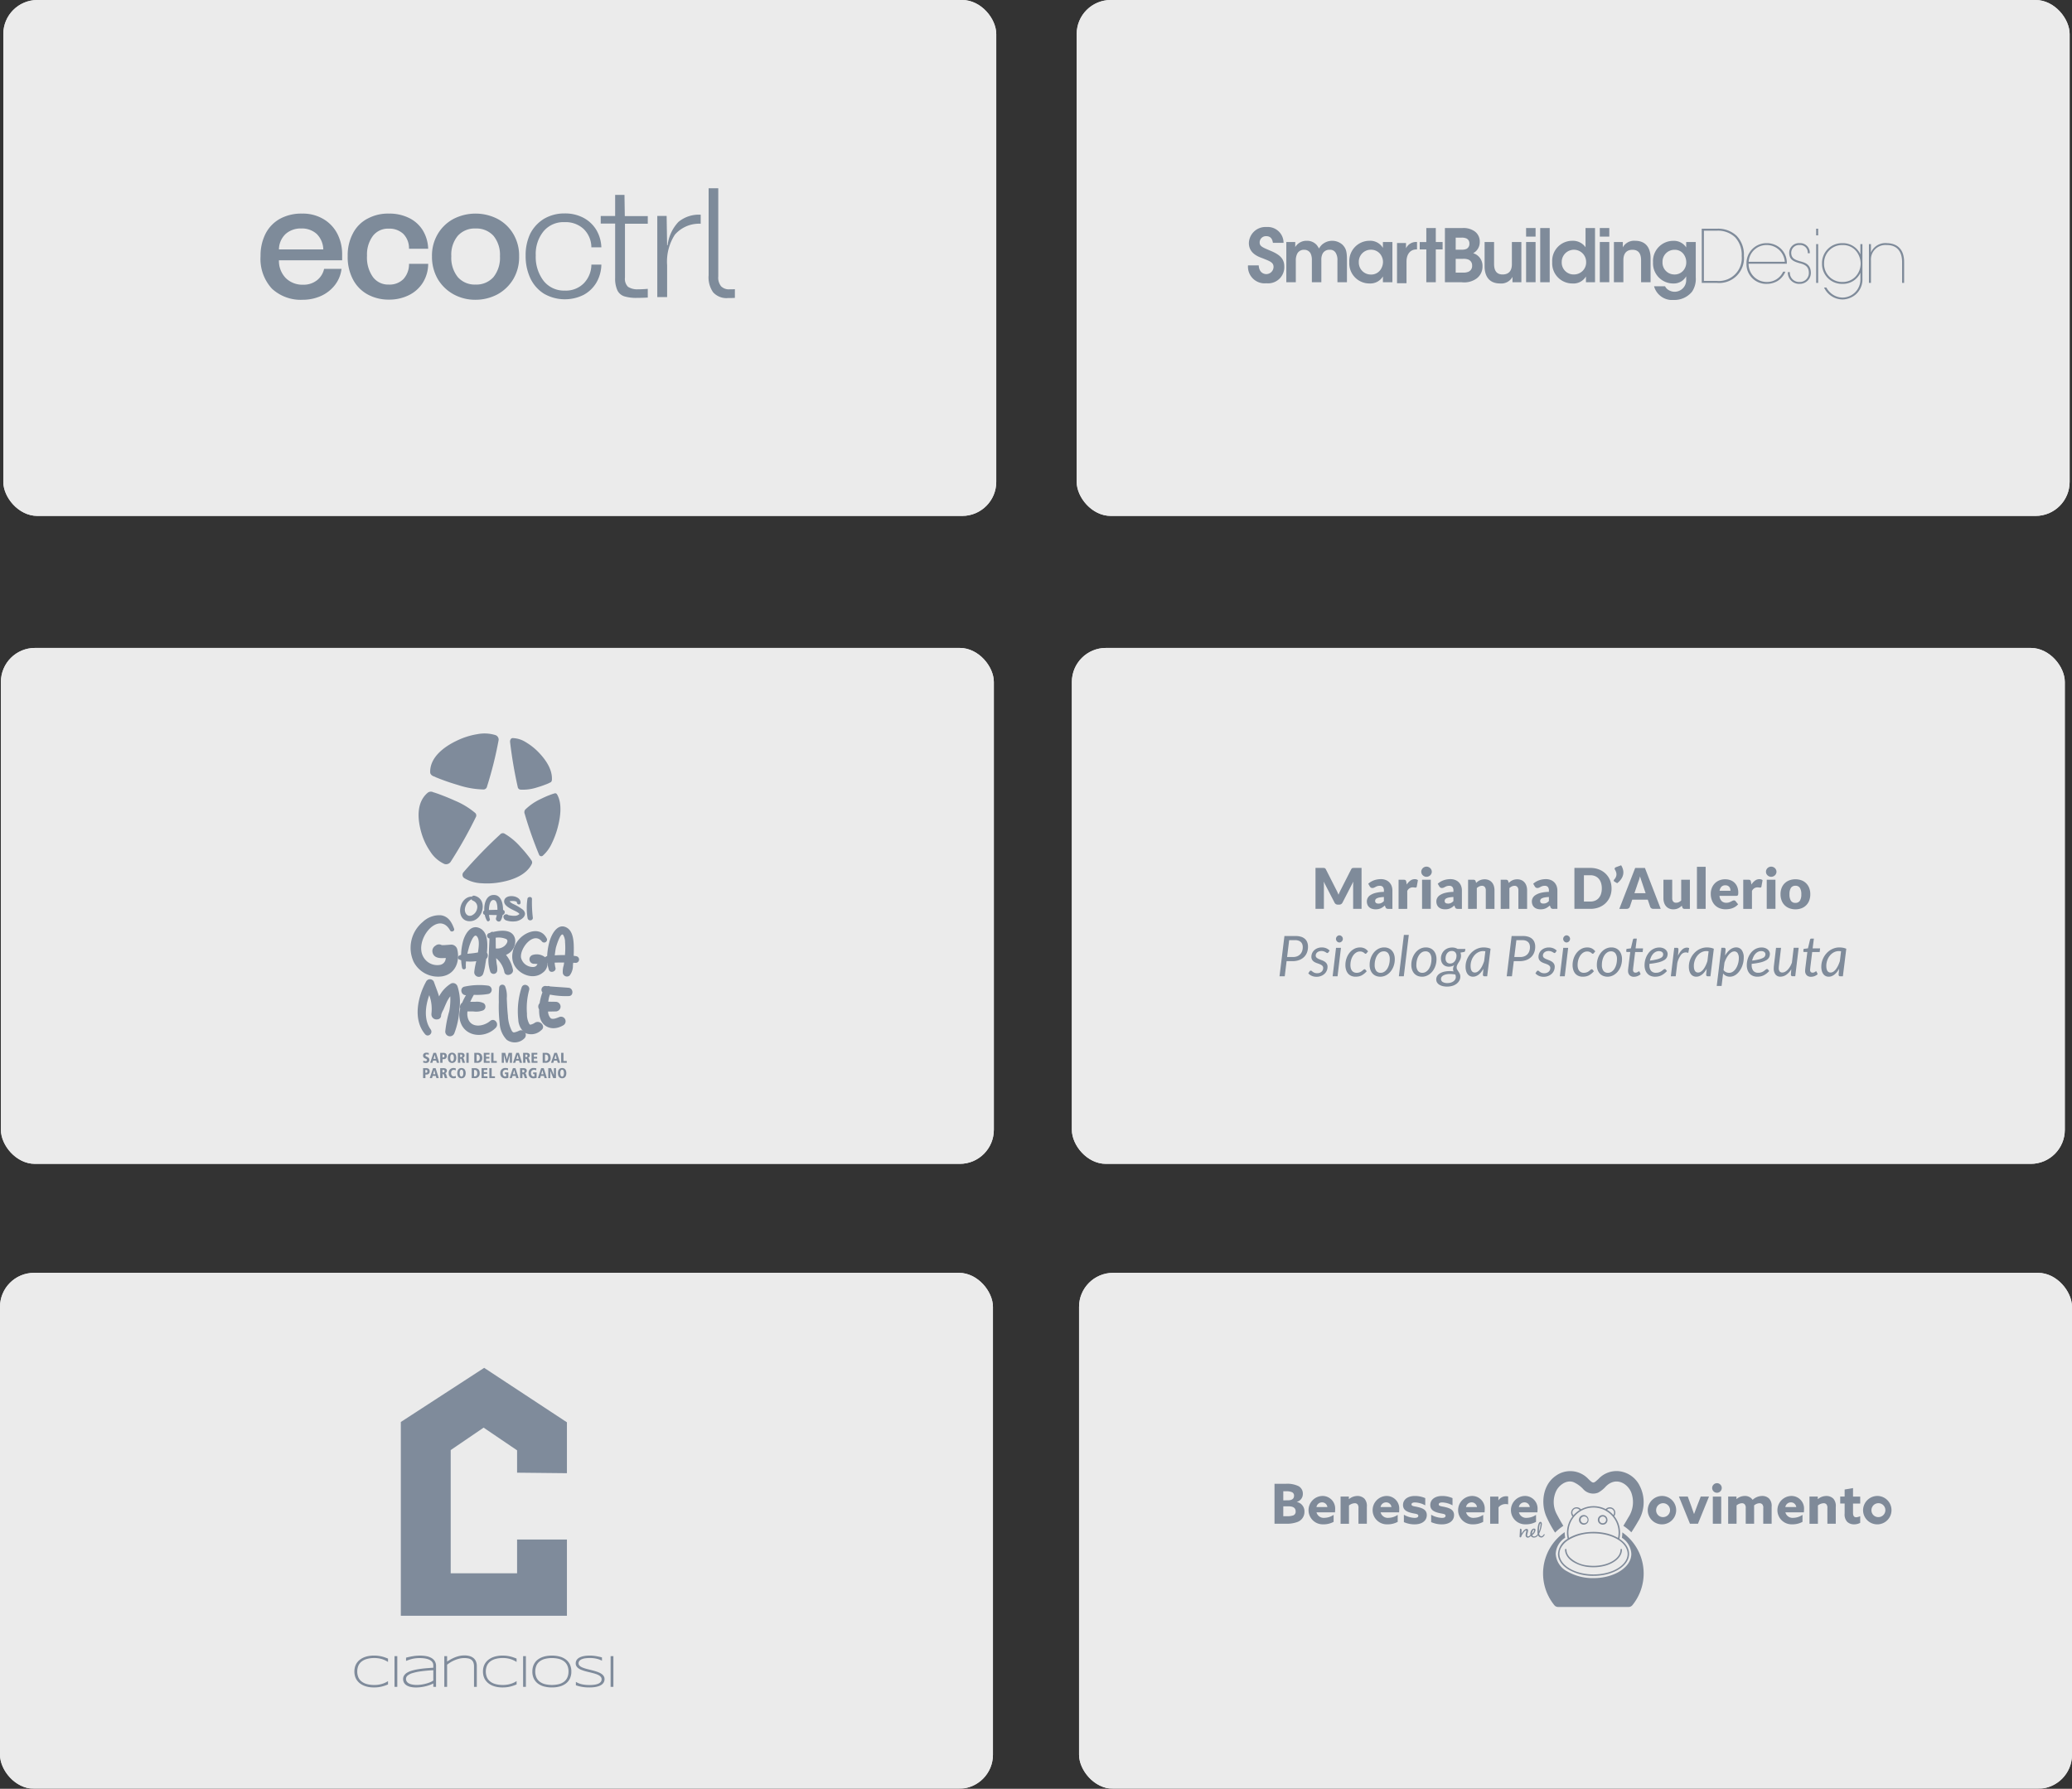 <svg height="315.307" viewBox="0 0 365.158 315.307" width="365.158" xmlns="http://www.w3.org/2000/svg" xmlns:xlink="http://www.w3.org/1999/xlink"><rect x="0" y="0" width="365.158" height="315.307" fill="#333333" stroke="none"/><clipPath id="a"><path d="m0 0h115.631v12.857h-115.631z"/></clipPath><clipPath id="b"><path d="m0 0h83.602v19.658h-83.602z"/></clipPath><clipPath id="c"><path d="m0 0h29.689v60.777h-29.689z"/></clipPath><clipPath id="d"><path d="m0 0h99.884v21.376h-99.884z"/></clipPath><clipPath id="e"><path d="m0 0h109.055v23.97h-109.055z"/></clipPath><clipPath id="f"><path d="m0 0h45.653v56.337h-45.653z"/></clipPath><g fill="#fff" opacity=".9" stroke="#fff"><rect height="90.941" rx="6" stroke="none" width="174.991" x=".583"/><rect fill="none" height="89.941" rx="5.5" width="173.991" x="1.083" y=".5"/></g><g fill="#fff" opacity=".9" stroke="#fff"><rect height="90.941" rx="6" stroke="none" width="174.991" x="189.749"/><rect fill="none" height="89.941" rx="5.5" width="173.991" x="190.249" y=".5"/></g><g clip-path="url(#a)" fill="#7f8b9a" transform="translate(219.942 40.016)"><path d="m1.889 6.764c.064 1.291.918 1.536 1.327 1.536a1.285 1.285 0 0 0 1.284-1.265c0-.813-.676-1.02-1.99-1.549-.71-.258-2.357-.852-2.357-2.659a2.928 2.928 0 0 1 3.126-2.827 2.79 2.79 0 0 1 2.987 2.788h-1.876c-.076-.439-.242-1.175-1.174-1.175a1.105 1.105 0 0 0 -1.162 1.087c-.013.71.5.891 2.093 1.562 1.442.632 2.246 1.329 2.246 2.685a2.847 2.847 0 0 1 -3.152 2.967 2.936 2.936 0 0 1 -3.241-3.15z"/><path d="m18.826 6.987h1.574v.891a2.3 2.3 0 0 1 2.042-1.11 2.26 2.26 0 0 1 1.722.723 3.283 3.283 0 0 1 .421.646 2.9 2.9 0 0 1 .511-.671 2.718 2.718 0 0 1 3.649.013c.638.671.766 1.252.766 2.711v3.886h-1.676v-3.823a2.435 2.435 0 0 0 -.28-1.317 1.111 1.111 0 0 0 -1.1-.581 1.31 1.31 0 0 0 -1.211.645 2.264 2.264 0 0 0 -.244 1.189v3.886h-1.67v-3.886a2.6 2.6 0 0 0 -.217-1.175 1.232 1.232 0 0 0 -1.148-.658 1.3 1.3 0 0 0 -1.2.658 2.565 2.565 0 0 0 -.265 1.226v3.834h-1.674z" transform="translate(-12.075 -4.341)"/><path d="m57.378 14.074h-1.672v-1.02a2.6 2.6 0 0 1 -2.36 1.239 3.544 3.544 0 0 1 -3.561-3.769 3.567 3.567 0 0 1 3.561-3.757 2.609 2.609 0 0 1 2.36 1.252v-1.032h1.672zm-5.921-3.511a2.117 2.117 0 0 0 2.131 2.156 1.982 1.982 0 0 0 1.863-1.136 2.456 2.456 0 0 0 .268-.994 2.228 2.228 0 0 0 -.192-.994 2.055 2.055 0 0 0 -1.952-1.252 2.121 2.121 0 0 0 -2.118 2.207z" transform="translate(-31.931 -4.341)"/><path d="m73.229 7.544h1.583v.93a1.978 1.978 0 0 1 1.939-1.114v1.31h-.077c-1.174 0-1.773.913-1.773 2.14v3.821h-1.672z" transform="translate(-46.967 -4.72)"/><path d="m85.548 4.273h-1.162v-1.3h1.161v-2.473h1.672v2.469h1.2v1.3h-1.2v5.783h-1.671z" transform="translate(-54.123 -.323)"/><path d="m96.763.5h3.1a3.431 3.431 0 0 1 2.118.568 2.184 2.184 0 0 1 .919 1.91 2.18 2.18 0 0 1 -1.161 1.962 2.3 2.3 0 0 1 1.646 2.3 2.579 2.579 0 0 1 -1.021 2.143 3.724 3.724 0 0 1 -2.693.671h-2.91zm1.9 3.821h1.059a2.167 2.167 0 0 0 .817-.129.974.974 0 0 0 .536-.955.933.933 0 0 0 -.523-.9 1.983 1.983 0 0 0 -.842-.142h-1.046zm0 4.041h1.337a2.229 2.229 0 0 0 .88-.142 1.091 1.091 0 0 0 .676-1.1 1.077 1.077 0 0 0 -.663-1.059 2.392 2.392 0 0 0 -.957-.129h-1.272z" transform="translate(-62.061 -.323)"/><path d="m122.747 14.466h-1.57v-.942a2.251 2.251 0 0 1 -2.182 1.162c-2.3-.013-2.731-1.781-2.731-3.021v-4.286h1.672v3.86c0 1.046.344 1.872 1.531 1.859s1.608-.8 1.608-1.807v-3.912h1.672z" transform="translate(-74.569 -4.733)"/><path d="m136.656.5h1.672v1.515h-1.672zm0 2.466h1.672v7.087h-1.672z" transform="translate(-87.648 -.323)"/><path d="m0 0h1.672v9.553h-1.672z" transform="translate(51.497 .181)"/><path d="m157.044 10.056h-1.6v-1.019a2.558 2.558 0 0 1 -2.4 1.239 3.551 3.551 0 0 1 -3.544-3.769 3.536 3.536 0 0 1 3.522-3.757 2.721 2.721 0 0 1 2.348 1.136v-3.386h1.672zm-5.87-3.55a2.1 2.1 0 0 0 2.144 2.182 2.175 2.175 0 0 0 1.557-.646 2.1 2.1 0 0 0 .6-1.575 2.15 2.15 0 1 0 -4.3.026z" transform="translate(-95.887 -.323)"/><path d="m172.882.5h1.672v1.515h-1.672zm0 2.466h1.672v7.087h-1.672z" transform="translate(-110.882 -.323)"/><path d="m179.822 6.987h1.57c0 .31 0 .607-.013.942a2.277 2.277 0 0 1 2.182-1.162c2.284.013 2.718 1.781 2.718 3.034v4.273h-1.672v-3.847c0-1.059-.345-1.872-1.519-1.872s-1.6.813-1.6 1.807v3.912h-1.672z" transform="translate(-115.334 -4.34)"/><path d="m206.567 13.258a4.01 4.01 0 0 1 -.651 2.5 3.994 3.994 0 0 1 -3.216 1.462 3.3 3.3 0 0 1 -3.484-2.414h1.939a1.587 1.587 0 0 0 .727.723 1.985 1.985 0 0 0 .919.245 2.038 2.038 0 0 0 2.08-2.13v-.594a2.492 2.492 0 0 1 -2.272 1.266 3.555 3.555 0 0 1 -3.573-3.731 3.568 3.568 0 0 1 3.574-3.785 2.571 2.571 0 0 1 2.272 1.162v-.952h1.685zm-5.858-2.711a2.083 2.083 0 0 0 2.093 2.182 1.988 1.988 0 0 0 1.493-.606 2.185 2.185 0 0 0 .6-1.511 2.4 2.4 0 0 0 -.511-1.523 1.912 1.912 0 0 0 -1.582-.71 2.092 2.092 0 0 0 -2.093 2.156z" transform="translate(-127.658 -4.363)"/><path d="m222.965.837h2.667a4.744 4.744 0 0 1 3.5 1.265 4.785 4.785 0 0 1 1.264 3.511 4.377 4.377 0 0 1 -4.76 4.777h-2.667zm.383 9.2h2.284a4.035 4.035 0 0 0 4.377-4.4 4.545 4.545 0 0 0 -1.149-3.277 4.368 4.368 0 0 0 -3.229-1.174h-2.284z" transform="translate(-143.004 -.537)"/><path d="m245.33 11.556a3.183 3.183 0 0 0 3.2 3.214 3.086 3.086 0 0 0 2.884-1.807h.4a3.513 3.513 0 0 1 -1.365 1.627 3.7 3.7 0 0 1 -1.928.516 3.461 3.461 0 0 1 -3.56-3.576 3.522 3.522 0 0 1 3.573-3.6 3.59 3.59 0 0 1 2.424.917 3.446 3.446 0 0 1 1.11 2.711zm6.38-.336a3.178 3.178 0 0 0 -3.177-2.956 3.138 3.138 0 0 0 -3.191 2.956z" transform="translate(-157.111 -5.085)"/><path d="m268.782 9.71a1.329 1.329 0 0 0 -1.429-1.446 1.371 1.371 0 0 0 -1.48 1.433c.038.826.523 1.136 1.48 1.407.893.245 1.9.49 1.977 1.949a1.941 1.941 0 0 1 -1.977 2.052 1.977 1.977 0 0 1 -2.08-2.065h.358a1.626 1.626 0 0 0 1.723 1.73 1.576 1.576 0 0 0 1.62-1.665c-.025-.942-.536-1.394-1.633-1.639-1.021-.3-1.787-.594-1.825-1.769a1.713 1.713 0 0 1 1.838-1.769 1.682 1.682 0 0 1 1.786 1.782z" transform="translate(-170.137 -5.085)"/><path d="m279.194.837h.358v1.174h-.358zm0 2.711h.358v6.842h-.358z" transform="translate(-179.068 -.537)"/><path d="m289.2 14.176a3.509 3.509 0 0 1 -1.327 2.918 3.721 3.721 0 0 1 -2.105.761 3.619 3.619 0 0 1 -3.331-2.1h.408a3.484 3.484 0 0 0 .88 1.059 3.246 3.246 0 0 0 1.991.71 3.183 3.183 0 0 0 3.126-3.279v-1.11a3.364 3.364 0 0 1 -3.165 1.975 3.507 3.507 0 0 1 -3.6-3.589 3.508 3.508 0 0 1 3.6-3.589 3.366 3.366 0 0 1 3.163 1.968v-1.8h.357zm-6.763-2.646a3.171 3.171 0 0 0 3.28 3.24 3.077 3.077 0 0 0 2.272-.955 3.367 3.367 0 0 0 .893-2.323 3.552 3.552 0 0 0 -.7-2.053 2.991 2.991 0 0 0 -2.5-1.174 3.163 3.163 0 0 0 -3.241 3.253z" transform="translate(-180.917 -5.085)"/><path d="m305.136 8.095h.357c0 .464 0 .917-.013 1.484a2.789 2.789 0 0 1 2.833-1.653c2.016.052 3.025 1.278 3.025 3.331v3.679h-.358v-3.679c0-1.846-.893-3.02-2.744-2.995a2.543 2.543 0 0 0 -2.743 2.738v3.937h-.357z" transform="translate(-195.707 -5.083)"/></g><g clip-path="url(#b)" fill="#7e8b9a" transform="translate(45.917 33.183)"><path d="m3.239 22.311h7.818a3.971 3.971 0 0 0 -1.144-2.711 3.859 3.859 0 0 0 -2.736-.977 3.985 3.985 0 0 0 -2.736.949 3.8 3.8 0 0 0 -1.2 2.736m0 1.9a4.354 4.354 0 0 0 1.229 3.183 4.174 4.174 0 0 0 3.016 1.145 3.809 3.809 0 0 0 2.457-.782 3.506 3.506 0 0 0 1.257-2.01h3.072a5.751 5.751 0 0 1 -1.229 2.932 6.489 6.489 0 0 1 -2.457 1.871 7.8 7.8 0 0 1 -3.1.642 7.463 7.463 0 0 1 -5.476-1.953 7.729 7.729 0 0 1 -2.01-5.725 8.512 8.512 0 0 1 .894-3.993 6.29 6.29 0 0 1 2.569-2.625 7.854 7.854 0 0 1 3.853-.893 7.1 7.1 0 0 1 3.742.949 6.394 6.394 0 0 1 2.457 2.569 7.8 7.8 0 0 1 .866 3.6v1.117h-11.142z" transform="translate(0 -11.532)"/><path d="m58.49 16.894a7.529 7.529 0 0 1 3.77-.894 7.773 7.773 0 0 1 3.518.754 5.867 5.867 0 0 1 2.429 2.15 6.624 6.624 0 0 1 .977 3.295h-3.378a3.622 3.622 0 0 0 -1.006-2.625 3.577 3.577 0 0 0 -2.569-.921 3.345 3.345 0 0 0 -2.792 1.284 5.47 5.47 0 0 0 -1.033 3.49 5.907 5.907 0 0 0 1.033 3.742 3.317 3.317 0 0 0 2.792 1.34 3.431 3.431 0 0 0 2.6-.977 3.871 3.871 0 0 0 .977-2.681h3.379a6.324 6.324 0 0 1 -.977 3.379 6.062 6.062 0 0 1 -2.485 2.178 7.782 7.782 0 0 1 -3.462.754 7.689 7.689 0 0 1 -3.714-.894 6.359 6.359 0 0 1 -2.6-2.625 8.446 8.446 0 0 1 -.949-4.188 8.155 8.155 0 0 1 .921-3.965 6.07 6.07 0 0 1 2.569-2.6" transform="translate(-39.642 -11.532)"/><path d="m120.179 23.511a5.259 5.259 0 0 0 -1.145-3.6 4.059 4.059 0 0 0 -3.155-1.284 3.985 3.985 0 0 0 -3.127 1.284 5.21 5.21 0 0 0 -1.145 3.6 5.443 5.443 0 0 0 1.145 3.686 3.965 3.965 0 0 0 3.127 1.312 4.025 4.025 0 0 0 3.155-1.312 5.443 5.443 0 0 0 1.145-3.686m-10.946 4.049a7.827 7.827 0 0 1 -1.033-4.021 7.433 7.433 0 0 1 1.033-3.965 7.082 7.082 0 0 1 2.792-2.653 8.518 8.518 0 0 1 7.707 0 7.082 7.082 0 0 1 2.792 2.653 7.433 7.433 0 0 1 1.033 3.965 7.564 7.564 0 0 1 -1.033 4.021 7.354 7.354 0 0 1 -2.792 2.681 8.2 8.2 0 0 1 -3.853.949 7.88 7.88 0 0 1 -3.853-.949 7.354 7.354 0 0 1 -2.792-2.681" transform="translate(-77.987 -11.532)"/><path d="m170.539 16.849a7.03 7.03 0 0 1 3.63-.949 6.913 6.913 0 0 1 3.295.754 5.837 5.837 0 0 1 2.262 2.094 6.415 6.415 0 0 1 .921 3.127h-1.759a4.526 4.526 0 0 0 -1.34-3.211 4.625 4.625 0 0 0 -3.351-1.229 4.574 4.574 0 0 0 -3.742 1.62 6.305 6.305 0 0 0 -1.368 4.244 6.935 6.935 0 0 0 1.368 4.468 4.573 4.573 0 0 0 3.745 1.733 4.439 4.439 0 0 0 3.351-1.284 4.782 4.782 0 0 0 1.34-3.295h1.759a6.573 6.573 0 0 1 -.866 3.155 5.851 5.851 0 0 1 -2.262 2.178 7.389 7.389 0 0 1 -6.981-.2 6.471 6.471 0 0 1 -2.4-2.709 9.244 9.244 0 0 1 -.838-4.021 8.748 8.748 0 0 1 .838-3.909 6.633 6.633 0 0 1 2.4-2.569" transform="translate(-120.585 -11.46)"/><path d="m218.972 9.254v9.522a1.98 1.98 0 0 0 .531 1.62 3 3 0 0 0 1.731.447q.754 0 1.759-.084v1.536c-.475.028-1.117.056-1.871.056a7.176 7.176 0 0 1 -2.29-.279 2.045 2.045 0 0 1 -1.2-1.061 4.976 4.976 0 0 1 -.391-2.178v-9.579h-2.541v-1.34h2.541v-3.714h1.647l.056 3.742h4.049v1.34h-4.021z" transform="translate(-154.749 -3.027)"/><path d="m254.114 17.984a5.659 5.659 0 0 1 3.937-1.284v1.592a5.671 5.671 0 0 0 -4.551 1.927 8.725 8.725 0 0 0 -1.368 5.361v5.64h-1.732v-14.3h1.647l.084 5.166h.084a7.241 7.241 0 0 1 1.9-4.1" transform="translate(-180.48 -12.037)"/><path d="m282.8 15.414v-15.414h1.7v15.553a2.42 2.42 0 0 0 .5 1.731 1.948 1.948 0 0 0 1.508.531 8.985 8.985 0 0 0 .921-.028v1.536c-.363.028-.726.028-1.173.028a3.153 3.153 0 0 1 -2.681-1.033 4.611 4.611 0 0 1 -.782-2.9" transform="translate(-203.833)"/></g><g fill="#fff" opacity=".9" stroke="#fff"><rect height="90.941" rx="6" stroke="none" width="174.991" x=".158" y="114.213"/><rect fill="none" height="89.941" rx="5.5" width="173.991" x=".658" y="114.713"/></g><g clip-path="url(#c)" fill="#7f8b9b" transform="translate(72.363 129.295)"><path d="m5.785 123.043a.834.834 0 0 0 -.347-.09c-.133 0-.234.06-.234.191 0 .319.691.171.691.794a.548.548 0 0 1 -.613.533 1.655 1.655 0 0 1 -.472-.073l.022-.341a1 1 0 0 0 .384.108c.131 0 .256-.065.256-.208 0-.339-.691-.174-.691-.8 0-.053.02-.5.608-.5a1.725 1.725 0 0 1 .412.061z" transform="translate(-2.589 -66.395)"/><path d="m8.565 124.084h-.55l-.121.392h-.394l.583-1.754h.453l.563 1.754h-.426zm-.265-1.025-.209.729h.394z" transform="translate(-4.058 -66.43)"/><path d="m11.374 122.721h.561c.374 0 .6.179.6.558a.512.512 0 0 1 -.55.556h-.2v.641h-.412zm.528.807a.22.22 0 0 0 .221-.251c0-.174-.08-.249-.244-.249h-.108v.5z" transform="translate(-6.157 -66.43)"/><path d="m15.053 122.656c.505 0 .746.392.746.907s-.241.907-.746.907-.744-.392-.744-.907.239-.907.744-.907m0 1.518c.239 0 .324-.274.324-.611s-.085-.611-.324-.611-.322.274-.322.611.083.611.322.611" transform="translate(-7.746 -66.395)"/><path d="m18.169 122.722h.644c.289 0 .535.128.535.452a.41.41 0 0 1 -.35.43v.005c.128.015.178.086.244.294l.181.573h-.432l-.136-.47c-.068-.239-.123-.239-.274-.239v.709h-.412zm.4.749h.128a.223.223 0 0 0 .242-.231c0-.073-.023-.221-.244-.221h-.126z" transform="translate(-9.835 -66.43)"/><path d="m0 0h.412v1.754h-.412z" transform="translate(9.824 56.292)"/><path d="m24.462 122.722h.623c.394 0 .784.231.784.892a.787.787 0 0 1 -.837.862h-.57zm.412 1.447h.126c.3 0 .432-.236.432-.555 0-.362-.138-.586-.457-.586h-.105z" transform="translate(-13.241 -66.43)"/><path d="m28.114 122.721h1.013v.307h-.616v.392h.589v.307h-.586v.442h.645v.307h-1.045z" transform="translate(-15.218 -66.43)"/><path d="m30.956 122.721h.412v1.438h.581v.317h-.993z" transform="translate(-16.757 -66.43)"/><path d="m36.445 123.089h-.005l-.394 1.387h-.272l-.379-1.387h-.005v1.387h-.377v-1.754h.621l.284 1.129h.006l.306-1.129h.593v1.754h-.377z" transform="translate(-18.953 -66.43)"/><path d="m40.418 124.084h-.55l-.121.392h-.4l.583-1.754h.453l.563 1.754h-.422zm-.261-1.025h-.005l-.209.729h.394z" transform="translate(-21.3 -66.43)"/><path d="m43.226 122.722h.643c.289 0 .536.128.536.452a.41.41 0 0 1 -.349.43v.005c.128.015.178.086.244.294l.181.573h-.433l-.135-.47c-.068-.239-.123-.239-.274-.239v.709h-.412zm.4.749h.128a.223.223 0 0 0 .242-.231c0-.073-.023-.221-.244-.221h-.126z" transform="translate(-23.399 -66.43)"/><path d="m46.474 122.721h1.012v.307h-.616v.392h.586v.307h-.586v.442h.646v.307h-1.042z" transform="translate(-25.157 -66.43)"/><path d="m50.738 122.722h.623c.394 0 .783.231.783.892a.786.786 0 0 1 -.836.862h-.57zm.412 1.447h.13c.3 0 .432-.236.432-.555 0-.362-.138-.586-.457-.586h-.105z" transform="translate(-27.465 -66.43)"/><path d="m55.029 124.084h-.55l-.121.392h-.4l.583-1.754h.459l.563 1.754h-.422zm-.261-1.025h-.005l-.209.729h.394z" transform="translate(-29.21 -66.43)"/><path d="m57.839 122.721h.412v1.438h.581v.317h-.993z" transform="translate(-31.309 -66.43)"/><path d="m4.8 128.611h.561c.375 0 .6.178.6.558a.511.511 0 0 1 -.55.555h-.2v.641h-.411zm.528.807a.22.22 0 0 0 .221-.251c0-.173-.08-.249-.244-.249h-.105v.5z" transform="translate(-2.599 -69.618)"/><path d="m8.421 129.974h-.55l-.121.392h-.4l.583-1.754h.453l.563 1.754h-.42zm-.261-1.025h-.005l-.209.729h.394z" transform="translate(-3.98 -69.619)"/><path d="m11.367 128.612h.644c.289 0 .535.128.535.452a.41.41 0 0 1 -.35.429v.005c.128.015.178.086.244.294l.181.573h-.432l-.136-.47c-.068-.239-.123-.239-.274-.239v.709h-.412zm.4.749h.128a.223.223 0 0 0 .241-.231c0-.073-.022-.222-.244-.222h-.126z" transform="translate(-6.153 -69.619)"/><path d="m15.873 128.973a.653.653 0 0 0 -.357-.1c-.277 0-.452.224-.452.578s.2.573.46.573a.736.736 0 0 0 .36-.093l.015.367a1.434 1.434 0 0 1 -.44.062.824.824 0 0 1 -.817-.915.808.808 0 0 1 .789-.9 1.088 1.088 0 0 1 .462.085z" transform="translate(-7.925 -69.583)"/><path d="m18.665 128.546c.505 0 .746.392.746.907s-.241.907-.746.907-.744-.392-.744-.907.239-.907.744-.907m0 1.518c.239 0 .324-.274.324-.611s-.085-.611-.324-.611-.322.274-.322.611.083.611.322.611" transform="translate(-9.701 -69.583)"/><path d="m23.479 128.612h.621c.394 0 .784.231.784.892a.786.786 0 0 1 -.837.862h-.571zm.412 1.448h.13c.3 0 .433-.236.433-.555 0-.362-.139-.585-.457-.585h-.105z" transform="translate(-12.709 -69.619)"/><path d="m27.269 128.612h1.013v.307h-.616v.392h.586v.306h-.586v.443h.646v.306h-1.043z" transform="translate(-14.761 -69.619)"/><path d="m30.247 128.612h.412v1.437h.58v.317h-.993z" transform="translate(-16.373 -69.619)"/><path d="m35.268 129.325h.618v.942a1.523 1.523 0 0 1 -.581.093.809.809 0 0 1 -.837-.917.842.842 0 0 1 .91-.9 1.576 1.576 0 0 1 .46.07l-.025.344a.931.931 0 0 0 -.4-.1.537.537 0 0 0 -.52.6c0 .326.15.583.465.583a.319.319 0 0 0 .143-.025v-.4h-.231z" transform="translate(-18.658 -69.583)"/><path d="m39.107 129.974h-.55l-.121.392h-.4l.583-1.754h.452l.563 1.754h-.422zm-.261-1.025h-.005l-.209.729h.394z" transform="translate(-20.591 -69.619)"/><path d="m42.053 128.612h.647c.289 0 .535.128.535.452a.41.41 0 0 1 -.349.429v.005c.128.015.178.086.244.294l.181.573h-.433l-.135-.47c-.068-.239-.123-.239-.274-.239v.709h-.412zm.4.749h.128a.223.223 0 0 0 .241-.231c0-.073-.022-.222-.244-.222h-.128z" transform="translate(-22.764 -69.619)"/><path d="m46.126 129.325h.618v.942a1.522 1.522 0 0 1 -.58.093.809.809 0 0 1 -.837-.917.842.842 0 0 1 .91-.9 1.573 1.573 0 0 1 .46.07l-.025.344a.93.93 0 0 0 -.4-.1.538.538 0 0 0 -.52.6c0 .326.151.583.465.583a.319.319 0 0 0 .143-.025v-.4h-.231z" transform="translate(-24.536 -69.583)"/><path d="m49.964 129.974h-.55l-.12.392h-.4l.583-1.754h.452l.562 1.754h-.422zm-.261-1.025h-.003l-.209.729h.394z" transform="translate(-26.468 -69.619)"/><path d="m52.891 128.612h.483l.51 1.216h.006v-1.216h.361v1.754h-.488l-.505-1.269h-.005v1.269h-.362z" transform="translate(-28.631 -69.619)"/><path d="m57.332 128.546c.505 0 .746.392.746.907s-.241.907-.746.907-.744-.392-.744-.907.238-.907.744-.907m0 1.518c.239 0 .324-.274.324-.611s-.085-.611-.324-.611-.322.274-.322.611.083.611.322.611" transform="translate(-30.632 -69.583)"/><path d="m18.993.274a6.545 6.545 0 0 0 -3.132-.161 12.984 12.984 0 0 0 -3.7 1.179c-2.161 1.028-4.712 2.892-4.64 5.559.008.362.375.655.761.745a3.409 3.409 0 0 0 .561.25c.382.161.772.3 1.153.441.81.3 1.618.554 2.413.789a15.594 15.594 0 0 0 4.56.794.656.656 0 0 0 .579-.559 67.276 67.276 0 0 0 2.038-8.175.846.846 0 0 0 -.594-.863" transform="translate(-4.07)"/><path d="m5.188 33.005a5.755 5.755 0 0 0 2.446 2.1.97.97 0 0 0 1.1-.417 77.078 77.078 0 0 0 4.414-7.835.6.6 0 0 0 -.1-.746 13.762 13.762 0 0 0 -3.592-2.175q-1.053-.48-2.182-.91c-.315-.119-.63-.245-.955-.353l-.496-.169a.812.812 0 0 0 -.126-.021.9.9 0 0 0 -1.055.09c-2.042 1.757-1.728 4.756-1.112 6.931a11.5 11.5 0 0 0 1.658 3.5" transform="translate(-1.659 -12.099)"/><path d="m32.013 43a1.591 1.591 0 0 0 -.217-.323c-.154-.218-.322-.425-.49-.637-.361-.456-.751-.9-1.154-1.331a11.341 11.341 0 0 0 -2.864-2.367.635.635 0 0 0 -.733.2 81.43 81.43 0 0 0 -6.44 6.642.688.688 0 0 0 .133 1.032 6.343 6.343 0 0 0 3.087.91 13.153 13.153 0 0 0 3.653-.252c1.958-.39 4.241-1.263 5.169-3.165a.624.624 0 0 0 -.144-.709" transform="translate(-10.795 -20.726)"/><path d="m47 33.936a6.528 6.528 0 0 0 1.554-2.144 14.936 14.936 0 0 0 1.089-3c.455-1.771.741-4.081-.17-5.63a.378.378 0 0 0 -.541-.13 1.177 1.177 0 0 0 -.307.087c-.209.066-.418.15-.628.232-.457.176-.914.387-1.375.614a9.79 9.79 0 0 0 -2.755 1.887.747.747 0 0 0 -.088.756 69.23 69.23 0 0 0 2.535 7.207.417.417 0 0 0 .687.122" transform="translate(-23.667 -12.433)"/><path d="m41 2.5a4.56 4.56 0 0 0 -2.336-.736c-.324.009-.48.34-.456.691a77.624 77.624 0 0 0 1.343 7.9.557.557 0 0 0 .448.492 7.935 7.935 0 0 0 2.968-.389c.471-.136.931-.288 1.38-.463.181-.07.365-.135.541-.215.088-.041.175-.082.262-.121a.291.291 0 0 0 .058-.045c.189-.028.356-.192.373-.512.1-1.877-1.171-3.6-2.3-4.782a10.678 10.678 0 0 0 -2.281-1.82" transform="translate(-20.678 -.955)"/><path d="m8.217 75.8a1.108 1.108 0 0 0 -1.079-.816c-.379.033-.757.063-1.136.087-.092.006-.327 0-.516.006a.938.938 0 0 0 -1.049.057l-.069.047a1.105 1.105 0 0 0 -.537.954c.109 1.254 1.3 1.3 2.36 1.2a1.221 1.221 0 0 1 -1.026 1.226 2.8 2.8 0 0 1 -2.79-1.2c-2.035-2.924 2.517-8.627 4.592-4.868.207.376.848.109.7-.3-.416-1.14-.987-2.17-2.289-2.378a4.235 4.235 0 0 0 -3.237 1.175 5.928 5.928 0 0 0 -1.609 7.02 4.833 4.833 0 0 0 5.038 2.566c2.342-.394 3.161-2.66 2.648-4.775" transform="translate(0 -37.771)"/><path d="m23.29 78.95c.018-.205.034-.411.046-.617.073-1.3.037-3.127-1.356-3.741-1.589-.7-2.595 1.142-2.912 2.364a10.808 10.808 0 0 0 -.332 2.346 2.075 2.075 0 0 0 -.35.151c-.218.121-.315.49-.053.634a2.818 2.818 0 0 0 .417.183 9.682 9.682 0 0 0 .159 1.319.338.338 0 0 0 .666-.117 6.349 6.349 0 0 1 .031-1.011 7.741 7.741 0 0 0 1.809-.034 12.666 12.666 0 0 0 -.359 1.9.811.811 0 0 0 1.561.356 8.442 8.442 0 0 0 .4-1.761c.056-.3.1-.6.147-.9a.8.8 0 0 0 .129-1.073m-3.454.166c.091-.4.2-.8.3-1.178.061-.227.772-2.474 1.34-1.926.6.575.344 2.063.231 2.879-.444.08-.891.144-1.345.186-.173.016-.348.027-.522.039" transform="translate(-9.839 -40.293)"/><path d="m32.73 80.046a2.6 2.6 0 0 0 1.6-2.753c-.351-1.768-2.382-1.634-3.855-1.281a.5.5 0 0 0 -.537.144l-.174.052a.484.484 0 0 0 .049.952c-.039.951-.094 1.9-.12 2.853a6.285 6.285 0 0 0 .281 3.045.638.638 0 0 0 1.2-.211 3.837 3.837 0 0 0 -.092-1.194c-.045-.339-.074-.682-.094-1.024a4.314 4.314 0 0 1 1.454 2.5c.278.863 1.683.383 1.5-.48a5.928 5.928 0 0 0 -1.221-2.6m.019-2.795c.554.308-.02 1-.287 1.225a2.011 2.011 0 0 1 -1.527.438c-.01-.63-.013-1.26-.021-1.888a3.378 3.378 0 0 1 1.835.226" transform="translate(-15.912 -41.028)"/><path d="m45.128 77.251c-.9-1.813-2.9-1.487-4.275-.426-1.5 1.156-2.414 3.589-1.342 5.3 1 1.6 3.369 2.43 4.93 1.144a1.962 1.962 0 0 0 .559-2.577 2.407 2.407 0 0 0 -2.3-.554.8.8 0 0 0 .063 1.571 8.02 8.02 0 0 1 .958.068c-.227-.216-.263.154-.486.342a.92.92 0 0 1 -.534.158 2.144 2.144 0 0 1 -2.1-1.619c-.272-1.631 2.179-4.751 3.69-2.861a.509.509 0 0 0 .844-.546" transform="translate(-21.135 -41.118)"/><path d="m57.053 79.377c-.144-.025-.289-.044-.434-.063.014-.342.024-.685.023-1.027 0-1.295 0-3.4-1.405-4.021-1.6-.711-2.614 1.5-2.914 2.644a11.494 11.494 0 0 0 -.379 2.454c-.649.124-.533 1.037.041 1.194a5.747 5.747 0 0 0 .272 1.24c.226.65 1.328.295 1.153-.368a5.019 5.019 0 0 1 -.145-.911c.557-.022 1.114-.024 1.671-.018-.022.156-.044.312-.069.468a3.748 3.748 0 0 0 -.163 1.392.741.741 0 0 0 1.2.432 2.808 2.808 0 0 0 .582-1.824c.018-.143.032-.285.046-.428l.412.015a.592.592 0 0 0 .111-1.178m-3.766-.138c.041-.447.11-.889.186-1.309.034-.189.814-2.8 1.272-2.323a2.366 2.366 0 0 1 .35 1.3 12.458 12.458 0 0 1 -.01 2.169c0 .038-.006.075-.009.113-.6-.014-1.193 0-1.789.044" transform="translate(-27.88 -40.126)"/><path d="m9.679 95.587a.822.822 0 0 0 -1.1-.391 5.846 5.846 0 0 0 -2.1 2.273c-.264-.878-.62-1.729-.919-2.595a.767.767 0 0 0 -1.315-.111c-1.515 2.7-2.433 6.759-.237 9.358.544.644 1.471-.169.986-.837-1.2-1.662-.967-4.061-.24-6.041.1.305.188.612.269.923a7.269 7.269 0 0 1 .108 2.348v.1a.888.888 0 0 0 1.031.9.677.677 0 0 0 .673-.742 3.633 3.633 0 0 1 .414-.972c.158-.381.318-.76.489-1.135a6.029 6.029 0 0 1 .713-1.219 11.057 11.057 0 0 1 -.18 2.627 20.722 20.722 0 0 0 -.7 3.544.827.827 0 0 0 1.591.363 12.966 12.966 0 0 0 .864-4.01 8.969 8.969 0 0 0 -.337-4.391" transform="translate(-1.462 -51.122)"/><path d="m24.127 103.007c-1.131.952-3.328 1.313-3.889-.493a2.892 2.892 0 0 1 -.084-1.215h.987a3.456 3.456 0 0 0 1.771-.184.739.739 0 0 0 .105-1.259 2.655 2.655 0 0 0 -1.513-.248h-.855a12.114 12.114 0 0 1 .629-1.231 12.215 12.215 0 0 0 2.557-.153.746.746 0 0 0 -.059-1.47 12.148 12.148 0 0 0 -4.085.165c-.964.144-.723 1.553.2 1.52a10.454 10.454 0 0 0 -.671 1.325.959.959 0 0 0 -.349 1.054 3.983 3.983 0 0 0 .307 2.969c1.245 2.2 4.352 2.07 5.957.4.678-.707-.222-1.845-1-1.185" transform="translate(-10.133 -52.312)"/><path d="m33.945 97.024a25.157 25.157 0 0 0 -.06 2.576 25.027 25.027 0 0 0 .151 3.768 4.5 4.5 0 0 0 1.243 2.885 2.4 2.4 0 0 0 3.082-.226.835.835 0 0 0 -.895-1.386 3.091 3.091 0 0 1 -.905.311c-.137 0-.259-.074-.39-.284a6.482 6.482 0 0 1 -.685-2.692c-.115-1-.153-2.019-.2-3.03a4.694 4.694 0 0 0 -.286-2.108.559.559 0 0 0 -1.053.186" transform="translate(-18.337 -52.258)"/><path d="m41.865 97.049a13.368 13.368 0 0 0 -.589 5.684 3.111 3.111 0 0 0 1.169 2.324 2.562 2.562 0 0 0 2.857-.451c.927-.647-.205-1.914-1.121-1.321a2.056 2.056 0 0 1 -.811.338 1.2 1.2 0 0 1 -.154-.145 3.467 3.467 0 0 1 -.411-1.8 12.178 12.178 0 0 1 .378-4.143c.254-.861-1.017-1.349-1.316-.487" transform="translate(-22.298 -52.289)"/><path d="m54.421 97.338c-1.116-.1-2.229-.149-3.342-.25a.468.468 0 0 0 -.4-.039c-.11-.011-.22-.02-.33-.032a.672.672 0 0 0 -.563 1.121 8.561 8.561 0 0 0 -.313 1.012c-.079.305-.142.613-.19.921a.811.811 0 0 0 -.233.505.908.908 0 0 0 .143.558 7.177 7.177 0 0 0 .043.918c.26 2.231 2.3 3.012 4.168 1.926a.812.812 0 0 0 -.7-1.466c-.356.134-1.14.5-1.493.164a1.835 1.835 0 0 1 -.436-1.153c.424 0 .848-.005 1.272-.017a.873.873 0 0 0 .929-.768.857.857 0 0 0 -.768-.928c-.468-.013-.936-.017-1.4-.017.029-.213.066-.424.106-.632a4.544 4.544 0 0 1 .191-.624 14.485 14.485 0 0 0 3.37.259c.846-.058.749-1.388-.058-1.458" transform="translate(-26.55 -52.513)"/><path d="m20.928 62.5c-2.348.239-2.733 4.573-.008 4.327 2.16-.195 3.043-3.836.693-4.467a.46.46 0 0 0 -.319.863 1.173 1.173 0 0 1 .716 1.406 1.636 1.636 0 0 1 -1.029 1.224c-.74.2-1.164-.491-1.122-1.131a2.215 2.215 0 0 1 1.212-1.775c.259-.111.112-.474-.143-.448" transform="translate(-10.295 -33.747)"/><path d="m31.357 64.691c.008-1.223-.387-2.527-1.45-2.633-1.412-.14-1.917 1.345-1.861 2.725-.3.185-.3.7.089.759a3.037 3.037 0 0 0 .385 1.038c.194.3.616-.025.5-.321a2.877 2.877 0 0 1 -.129-.694c.455.013.911.025 1.367.029a4.94 4.94 0 0 1 -.131.492c-.164.5.554.926.841.441a2.921 2.921 0 0 0 .315-.957c.438-.114.518-.774.077-.879m-2.495.011c.03-.952.267-1.927.951-1.743.505.136.539 1.145.55 1.543v.169c-.5 0-1 .018-1.5.031" transform="translate(-15.065 -33.588)"/><path d="m39.1 64.883a8.963 8.963 0 0 0 -1.792-1.045 2.5 2.5 0 0 1 -.564-.421c.3-.094 1.3-.119 1.309.2.013.4.613.486.641.061.087-1.337-2.7-1.657-2.887-.363-.151 1.016 1.662 1.613 2.282 1.988a3.481 3.481 0 0 1 .292.205c.08.061.1.142.117.141a1.256 1.256 0 0 1 -.706.314 3.548 3.548 0 0 1 -.763-.036c-.145-.016-.288-.04-.431-.068a.313.313 0 0 1 -.059-.017.537.537 0 0 0 -.524-.121c-.55.184-.352.822.057 1.025a3.617 3.617 0 0 0 1.557.208c1.021-.017 2.557-1.049 1.469-2.075" transform="translate(-19.316 -33.83)"/><path d="m44.736 63.192a10.99 10.99 0 0 0 .034 3.394c.144.574 1.029.433.916-.161a22.413 22.413 0 0 1 -.144-3.265c-.02-.464-.777-.417-.806.032" transform="translate(-24.151 -34.012)"/></g><g fill="#fff" opacity=".9" stroke="#fff"><rect height="90.941" rx="6" stroke="none" width="174.991" x="188.899" y="114.213"/><rect fill="none" height="89.941" rx="5.5" width="173.991" x="189.399" y="114.713"/></g><g clip-path="url(#d)" fill="#7f8b9a" transform="translate(225.495 152.526)"><path d="m18.664 5.392c.061.136.12.273.177.416.055-.145.115-.286.177-.424s.127-.269.194-.4l1.853-3.644a.6.6 0 0 1 .1-.145.314.314 0 0 1 .117-.08.47.47 0 0 1 .146-.027c.055 0 .118-.006.191-.006h1.281v7.218h-1.481v-4.15c0-.2.011-.42.03-.654l-1.911 3.709a.645.645 0 0 1 -.24.262.663.663 0 0 1 -.344.089h-.229a.661.661 0 0 1 -.344-.089.631.631 0 0 1 -.24-.262l-1.917-3.714c.013.115.023.231.03.344s.009.218.009.314v4.151h-1.479v-7.217h1.279c.072 0 .137 0 .19.006a.488.488 0 0 1 .148.03.315.315 0 0 1 .117.078.6.6 0 0 1 .1.145l1.856 3.658q.1.189.19.393" transform="translate(-8.442 -.619)"/><path d="m39.676 10.93a.719.719 0 0 1 -.329-.058.446.446 0 0 1 -.185-.248l-.111-.282q-.193.16-.371.287a2.393 2.393 0 0 1 -.368.211 1.875 1.875 0 0 1 -.406.128 2.431 2.431 0 0 1 -.48.042 2.1 2.1 0 0 1 -.64-.095 1.339 1.339 0 0 1 -.487-.27 1.182 1.182 0 0 1 -.31-.443 1.6 1.6 0 0 1 -.109-.612 1.271 1.271 0 0 1 .14-.559 1.377 1.377 0 0 1 .479-.522 3.067 3.067 0 0 1 .927-.392 6.137 6.137 0 0 1 1.46-.178v-.222a.94.94 0 0 0 -.186-.651.682.682 0 0 0 -.526-.2 1.406 1.406 0 0 0 -.447.058 1.941 1.941 0 0 0 -.309.135c-.091.049-.179.094-.265.133a.73.73 0 0 1 -.306.058.461.461 0 0 1 -.27-.08.571.571 0 0 1 -.175-.19l-.278-.48a3.133 3.133 0 0 1 1.033-.611 3.636 3.636 0 0 1 1.217-.2 2.2 2.2 0 0 1 .839.153 1.808 1.808 0 0 1 .634.42 1.849 1.849 0 0 1 .4.64 2.308 2.308 0 0 1 .137.816v3.212zm-1.766-.93a1.228 1.228 0 0 0 .522-.1 1.594 1.594 0 0 0 .451-.337v-.722a5.088 5.088 0 0 0 -.76.08 1.849 1.849 0 0 0 -.472.148.578.578 0 0 0 -.24.2.478.478 0 0 0 -.066.248.429.429 0 0 0 .144.368.7.7 0 0 0 .421.115" transform="translate(-20.489 -3.249)"/><path d="m48.911 10.938v-5.138h.911a.816.816 0 0 1 .191.02.351.351 0 0 1 .129.062.27.27 0 0 1 .08.112 1.066 1.066 0 0 1 .046.169l.084.48a2.519 2.519 0 0 1 .635-.687 1.278 1.278 0 0 1 .766-.254.881.881 0 0 1 .565.169l-.199 1.129a.218.218 0 0 1 -.08.146.272.272 0 0 1 -.16.042.961.961 0 0 1 -.2-.023 1.644 1.644 0 0 0 -.287-.021 1.054 1.054 0 0 0 -.951.644v3.149z" transform="translate(-27.929 -3.256)"/><path d="m60.091 1.459a.8.8 0 0 1 -.075.344.872.872 0 0 1 -.2.282.978.978 0 0 1 -.3.193.928.928 0 0 1 -.365.071.851.851 0 0 1 -.351-.071.98.98 0 0 1 -.29-.193.892.892 0 0 1 -.2-.282.838.838 0 0 1 -.072-.344.872.872 0 0 1 .072-.352.949.949 0 0 1 .2-.287.913.913 0 0 1 .29-.192.879.879 0 0 1 .351-.07.968.968 0 0 1 .365.07.927.927 0 0 1 .5.479.827.827 0 0 1 .075.353m-.178 6.54h-1.535v-5.136h1.535z" transform="translate(-33.256 -.319)"/><path d="m68.234 10.93a.719.719 0 0 1 -.329-.058.446.446 0 0 1 -.185-.248l-.114-.283q-.194.16-.371.287a2.447 2.447 0 0 1 -.368.211 1.9 1.9 0 0 1 -.406.128 2.428 2.428 0 0 1 -.48.041 2.083 2.083 0 0 1 -.639-.091 1.338 1.338 0 0 1 -.488-.27 1.183 1.183 0 0 1 -.31-.443 1.609 1.609 0 0 1 -.109-.611 1.282 1.282 0 0 1 .14-.559 1.382 1.382 0 0 1 .48-.522 3.082 3.082 0 0 1 .927-.395 6.136 6.136 0 0 1 1.46-.178v-.222a.941.941 0 0 0 -.185-.651.683.683 0 0 0 -.527-.2 1.4 1.4 0 0 0 -.447.058 1.924 1.924 0 0 0 -.309.135c-.091.049-.179.094-.266.133a.728.728 0 0 1 -.306.058.458.458 0 0 1 -.27-.08.567.567 0 0 1 -.175-.19l-.278-.48a3.133 3.133 0 0 1 1.033-.611 3.636 3.636 0 0 1 1.217-.2 2.2 2.2 0 0 1 .839.153 1.814 1.814 0 0 1 .634.42 1.854 1.854 0 0 1 .4.64 2.3 2.3 0 0 1 .136.816v3.212zm-1.767-.93a1.228 1.228 0 0 0 .522-.1 1.594 1.594 0 0 0 .451-.337v-.722a5.088 5.088 0 0 0 -.76.08 1.849 1.849 0 0 0 -.472.148.578.578 0 0 0 -.24.2.478.478 0 0 0 -.066.248.429.429 0 0 0 .144.368.7.7 0 0 0 .422.107" transform="translate(-36.794 -3.249)"/><path d="m77.47 10.967v-5.136h.951a.43.43 0 0 1 .24.065.354.354 0 0 1 .137.193l.089.3a3.826 3.826 0 0 1 .306-.257 1.8 1.8 0 0 1 .34-.2 1.87 1.87 0 0 1 .392-.129 2.05 2.05 0 0 1 .458-.047 1.784 1.784 0 0 1 .746.146 1.536 1.536 0 0 1 .547.406 1.723 1.723 0 0 1 .336.619 2.541 2.541 0 0 1 .111.778v3.264h-1.533v-3.269a.908.908 0 0 0 -.173-.587.626.626 0 0 0 -.51-.21 1.075 1.075 0 0 0 -.476.109 1.832 1.832 0 0 0 -.425.293v3.66z" transform="translate(-44.237 -3.285)"/><path d="m90.862 10.967v-5.136h.951a.43.43 0 0 1 .24.065.354.354 0 0 1 .137.193l.089.3a3.824 3.824 0 0 1 .306-.257 1.8 1.8 0 0 1 .34-.2 1.87 1.87 0 0 1 .392-.129 2.05 2.05 0 0 1 .458-.047 1.784 1.784 0 0 1 .746.146 1.536 1.536 0 0 1 .547.406 1.723 1.723 0 0 1 .336.619 2.553 2.553 0 0 1 .115.779v3.262h-1.537v-3.268a.908.908 0 0 0 -.173-.587.626.626 0 0 0 -.51-.21 1.075 1.075 0 0 0 -.476.109 1.833 1.833 0 0 0 -.425.293v3.66z" transform="translate(-51.884 -3.285)"/><path d="m107.464 10.938a.719.719 0 0 1 -.329-.058.446.446 0 0 1 -.185-.248l-.111-.282q-.193.16-.371.287a2.393 2.393 0 0 1 -.368.211 1.875 1.875 0 0 1 -.406.128 2.431 2.431 0 0 1 -.48.042 2.084 2.084 0 0 1 -.64-.091 1.333 1.333 0 0 1 -.487-.27 1.178 1.178 0 0 1 -.31-.443 1.593 1.593 0 0 1 -.109-.611 1.27 1.27 0 0 1 .14-.559 1.378 1.378 0 0 1 .479-.522 3.072 3.072 0 0 1 .924-.4 6.137 6.137 0 0 1 1.46-.178v-.219a.941.941 0 0 0 -.185-.651.683.683 0 0 0 -.527-.2 1.4 1.4 0 0 0 -.447.058 1.924 1.924 0 0 0 -.309.135c-.091.049-.179.094-.266.133a.728.728 0 0 1 -.306.058.458.458 0 0 1 -.27-.08.567.567 0 0 1 -.175-.19l-.278-.48a3.133 3.133 0 0 1 1.033-.611 3.639 3.639 0 0 1 1.216-.2 2.2 2.2 0 0 1 .839.153 1.81 1.81 0 0 1 .634.42 1.854 1.854 0 0 1 .4.64 2.3 2.3 0 0 1 .137.81v3.213zm-1.764-.938a1.228 1.228 0 0 0 .522-.1 1.594 1.594 0 0 0 .451-.337v-.714a5.088 5.088 0 0 0 -.76.08 1.849 1.849 0 0 0 -.472.148.578.578 0 0 0 -.24.2.478.478 0 0 0 -.066.248.429.429 0 0 0 .144.368.7.7 0 0 0 .421.107" transform="translate(-59.197 -3.256)"/><path d="m127.7 4.688a3.779 3.779 0 0 1 -.269 1.444 3.367 3.367 0 0 1 -.763 1.144 3.434 3.434 0 0 1 -1.181.753 4.174 4.174 0 0 1 -1.533.27h-2.8v-7.217h2.8a4.123 4.123 0 0 1 1.533.273 3.482 3.482 0 0 1 1.179.753 3.346 3.346 0 0 1 .761 1.141 3.772 3.772 0 0 1 .269 1.439m-1.713 0a3.129 3.129 0 0 0 -.14-.967 2.045 2.045 0 0 0 -.4-.73 1.745 1.745 0 0 0 -.639-.461 2.163 2.163 0 0 0 -.857-.16h-1.119v4.641h1.119a2.163 2.163 0 0 0 .857-.16 1.746 1.746 0 0 0 .639-.461 2.033 2.033 0 0 0 .4-.731 3.147 3.147 0 0 0 .14-.969" transform="translate(-69.183 -.618)"/><path d="m138.61 0a2.629 2.629 0 0 1 .294.624 2.092 2.092 0 0 1 .1.619 2.015 2.015 0 0 1 -.278 1.015 3.05 3.05 0 0 1 -.816.9l-.485-.287a.3.3 0 0 1 -.088-.087.193.193 0 0 1 -.026-.1.219.219 0 0 1 .025-.1.3.3 0 0 1 .059-.08 1.757 1.757 0 0 0 .121-.146 1.365 1.365 0 0 0 .228-.459 1.1 1.1 0 0 0 .042-.306 1.341 1.341 0 0 0 -.062-.382 1.939 1.939 0 0 0 -.206-.441.288.288 0 0 1 -.05-.16.241.241 0 0 1 .058-.16.406.406 0 0 1 .16-.109z" transform="translate(-78.406)"/><path d="m146.9 8.3h-1.3a.6.6 0 0 1 -.359-.1.529.529 0 0 1 -.2-.26l-.426-1.258h-2.735l-.425 1.258a.575.575 0 0 1 -.545.362h-1.31l2.8-7.215h1.713zm-4.635-2.758h1.971l-.665-1.975c-.042-.125-.092-.274-.15-.444s-.114-.355-.17-.553c-.054.2-.107.389-.16.559s-.109.32-.16.447z" transform="translate(-79.717 -.621)"/><path d="m159.283 5.934v3.258a.9.9 0 0 0 .173.589.631.631 0 0 0 .51.208 1.1 1.1 0 0 0 .473-.1 1.788 1.788 0 0 0 .429-.293v-3.662h1.532v5.139h-.951a.359.359 0 0 1 -.376-.257l-.1-.3a2.962 2.962 0 0 1 -.307.26 1.826 1.826 0 0 1 -.34.2 1.907 1.907 0 0 1 -.389.13 2.084 2.084 0 0 1 -.456.046 1.785 1.785 0 0 1 -.745-.146 1.525 1.525 0 0 1 -.547-.408 1.8 1.8 0 0 1 -.337-.619 2.57 2.57 0 0 1 -.114-.782v-3.263z" transform="translate(-90.078 -3.389)"/><path d="m0 0h1.535v7.413h-1.535z" transform="translate(73.565 .269)"/><path d="m179.708 5.747a2.629 2.629 0 0 1 .933.16 2.014 2.014 0 0 1 .728.46 2.085 2.085 0 0 1 .479.74 2.707 2.707 0 0 1 .171.994 2.144 2.144 0 0 1 -.016.282.448.448 0 0 1 -.057.169.2.2 0 0 1 -.106.088.492.492 0 0 1 -.171.025h-2.959a1.448 1.448 0 0 0 .39.933 1.166 1.166 0 0 0 .819.289 1.475 1.475 0 0 0 .459-.063 2.368 2.368 0 0 0 .344-.145c.1-.051.192-.1.277-.142a.577.577 0 0 1 .265-.066.321.321 0 0 1 .278.133l.446.551a2.333 2.333 0 0 1 -.513.443 2.737 2.737 0 0 1 -.563.269 3.126 3.126 0 0 1 -.58.133 4.351 4.351 0 0 1 -.554.037 2.872 2.872 0 0 1 -1.013-.175 2.293 2.293 0 0 1 -.826-.522 2.433 2.433 0 0 1 -.56-.862 3.2 3.2 0 0 1 -.206-1.2 2.712 2.712 0 0 1 .176-.974 2.4 2.4 0 0 1 .506-.808 2.36 2.36 0 0 1 .8-.549 2.618 2.618 0 0 1 1.057-.2m.03 1.06a.921.921 0 0 0 -.687.249 1.3 1.3 0 0 0 -.328.719h1.918a1.389 1.389 0 0 0 -.045-.356.88.88 0 0 0 -.154-.309.788.788 0 0 0 -.279-.22.956.956 0 0 0 -.421-.084" transform="translate(-101.17 -3.28)"/><path d="m190.513 10.938v-5.138h.911a.816.816 0 0 1 .191.02.351.351 0 0 1 .129.062.27.27 0 0 1 .08.112 1.066 1.066 0 0 1 .046.169l.084.48a2.519 2.519 0 0 1 .635-.687 1.278 1.278 0 0 1 .766-.254.881.881 0 0 1 .565.169l-.199 1.129a.218.218 0 0 1 -.08.146.272.272 0 0 1 -.16.042.961.961 0 0 1 -.2-.023 1.644 1.644 0 0 0 -.281-.02 1.054 1.054 0 0 0 -.951.644v3.149z" transform="translate(-108.788 -3.256)"/><path d="m201.7 1.459a.8.8 0 0 1 -.075.344.872.872 0 0 1 -.2.282.978.978 0 0 1 -.3.193.928.928 0 0 1 -.365.071.85.85 0 0 1 -.351-.071.98.98 0 0 1 -.29-.193.891.891 0 0 1 -.2-.282.836.836 0 0 1 -.071-.344.878.878 0 0 1 .071-.352.948.948 0 0 1 .2-.287.913.913 0 0 1 .29-.192.879.879 0 0 1 .351-.07.968.968 0 0 1 .365.07.927.927 0 0 1 .5.479.828.828 0 0 1 .075.353m-.177 6.54h-1.539v-5.136h1.535z" transform="translate(-114.119 -.319)"/><path d="m208.459 5.752a2.973 2.973 0 0 1 1.065.182 2.3 2.3 0 0 1 1.359 1.359 3 3 0 0 1 .191 1.1 3.05 3.05 0 0 1 -.189 1.1 2.373 2.373 0 0 1 -.535.837 2.336 2.336 0 0 1 -.824.53 2.92 2.92 0 0 1 -1.065.185 2.959 2.959 0 0 1 -1.072-.185 2.4 2.4 0 0 1 -.832-.53 2.352 2.352 0 0 1 -.539-.837 3.051 3.051 0 0 1 -.19-1.106 3 3 0 0 1 .19-1.1 2.334 2.334 0 0 1 .539-.829 2.408 2.408 0 0 1 .832-.525 3 3 0 0 1 1.072-.182m0 4.156a.872.872 0 0 0 .779-.374 2.061 2.061 0 0 0 .25-1.133 2.052 2.052 0 0 0 -.251-1.135.874.874 0 0 0 -.779-.371.9.9 0 0 0 -.8.371 2.034 2.034 0 0 0 -.253 1.135 2.043 2.043 0 0 0 .253 1.135.893.893 0 0 0 .8.374" transform="translate(-117.532 -3.284)"/><path d="m1.247 33.5-.326 2.667h-.921l.866-7.1h1.957a3.213 3.213 0 0 1 .977.133 1.822 1.822 0 0 1 .687.381 1.55 1.55 0 0 1 .4.595 2.129 2.129 0 0 1 .133.773 2.8 2.8 0 0 1 -.179 1.027 2.236 2.236 0 0 1 -.532.806 2.494 2.494 0 0 1 -.861.528 3.353 3.353 0 0 1 -1.172.19zm.453-3.7-.364 2.97h1.031a1.976 1.976 0 0 0 .743-.129 1.51 1.51 0 0 0 .54-.359 1.547 1.547 0 0 0 .332-.551 2.04 2.04 0 0 0 .114-.7 1.48 1.48 0 0 0 -.084-.516 1.009 1.009 0 0 0 -.255-.387 1.108 1.108 0 0 0 -.426-.248 1.854 1.854 0 0 0 -.6-.087z" transform="translate(0 -16.6)"/><path d="m15.357 34.628a.335.335 0 0 1 -.08.087.173.173 0 0 1 -.1.027.284.284 0 0 1 -.152-.054 1.944 1.944 0 0 0 -.2-.121 1.6 1.6 0 0 0 -.285-.124 1.251 1.251 0 0 0 -.406-.057 1.28 1.28 0 0 0 -.406.061 1.014 1.014 0 0 0 -.32.171.76.76 0 0 0 -.206.256.693.693 0 0 0 -.071.31.479.479 0 0 0 .153.371 1.462 1.462 0 0 0 .386.24q.234.1.5.2a2.591 2.591 0 0 1 .5.24 1.285 1.285 0 0 1 .386.367 1 1 0 0 1 .154.58 1.664 1.664 0 0 1 -.52 1.218 1.92 1.92 0 0 1 -.614.384 2.144 2.144 0 0 1 -.806.144 2.012 2.012 0 0 1 -.849-.17 1.769 1.769 0 0 1 -.6-.439l.225-.34a.306.306 0 0 1 .094-.1.251.251 0 0 1 .138-.034.247.247 0 0 1 .16.069c.054.046.119.1.2.16a1.312 1.312 0 0 0 .3.156 1.286 1.286 0 0 0 .458.069 1.229 1.229 0 0 0 .438-.074 1.024 1.024 0 0 0 .332-.2.828.828 0 0 0 .208-.289.877.877 0 0 0 .072-.355.534.534 0 0 0 -.153-.4 1.286 1.286 0 0 0 -.386-.248c-.156-.066-.32-.128-.5-.186a2.567 2.567 0 0 1 -.5-.223 1.227 1.227 0 0 1 -.386-.353.989.989 0 0 1 -.153-.58 1.57 1.57 0 0 1 .491-1.134 1.78 1.78 0 0 1 .577-.364 2.025 2.025 0 0 1 .765-.137 1.957 1.957 0 0 1 .794.152 1.822 1.822 0 0 1 .592.408z" transform="translate(-6.75 -19.275)"/><path d="m23.29 30.985-.603 5.015h-.867l.6-5.016zm.332-1.574a.565.565 0 0 1 -.053.24.675.675 0 0 1 -.137.2.667.667 0 0 1 -.2.136.531.531 0 0 1 -.451 0 .608.608 0 0 1 -.19-.136.685.685 0 0 1 -.132-.2.591.591 0 0 1 -.049-.24.607.607 0 0 1 .049-.24.642.642 0 0 1 .134-.2.664.664 0 0 1 .193-.139.523.523 0 0 1 .223-.053.545.545 0 0 1 .227.05.677.677 0 0 1 .2.136.637.637 0 0 1 .136.2.626.626 0 0 1 .05.245" transform="translate(-12.46 -16.433)"/><path d="m30.335 38.413a2.317 2.317 0 0 1 -.464.3 1.9 1.9 0 0 1 -.479.156 3.051 3.051 0 0 1 -.538.045 1.865 1.865 0 0 1 -.77-.149 1.525 1.525 0 0 1 -.559-.417 1.871 1.871 0 0 1 -.342-.649 2.8 2.8 0 0 1 -.117-.834 3.61 3.61 0 0 1 .191-1.169 3.269 3.269 0 0 1 .533-.99 2.628 2.628 0 0 1 .812-.688 2.115 2.115 0 0 1 1.039-.257 1.771 1.771 0 0 1 .832.177 1.753 1.753 0 0 1 .589.512l-.278.332a.236.236 0 0 1 -.073.065.209.209 0 0 1 -.1.025.2.2 0 0 1 -.136-.062 1.781 1.781 0 0 0 -.173-.138 1.083 1.083 0 0 0 -.682-.2 1.22 1.22 0 0 0 -.646.185 1.8 1.8 0 0 0 -.532.508 2.626 2.626 0 0 0 -.359.761 3.317 3.317 0 0 0 -.131.946 2.119 2.119 0 0 0 .069.559 1.21 1.21 0 0 0 .208.427.945.945 0 0 0 .34.272 1.067 1.067 0 0 0 .468.1 1.509 1.509 0 0 0 .7-.16 1.456 1.456 0 0 0 .235-.152c.067-.054.129-.1.183-.151a1.844 1.844 0 0 1 .149-.116.234.234 0 0 1 .137-.047.209.209 0 0 1 .167.084l.218.266a4.648 4.648 0 0 1 -.488.472" transform="translate(-15.455 -19.277)"/><path d="m38.891 38.908a1.975 1.975 0 0 1 -.753-.141 1.665 1.665 0 0 1 -.591-.408 1.913 1.913 0 0 1 -.385-.655 2.574 2.574 0 0 1 -.139-.879 3.575 3.575 0 0 1 .2-1.193 3.249 3.249 0 0 1 .542-.98 2.548 2.548 0 0 1 .812-.663 2.154 2.154 0 0 1 1.013-.24 1.942 1.942 0 0 1 .753.141 1.642 1.642 0 0 1 .588.408 1.906 1.906 0 0 1 .388.655 2.608 2.608 0 0 1 .138.879 3.534 3.534 0 0 1 -.2 1.188 3.234 3.234 0 0 1 -.542.981 2.569 2.569 0 0 1 -.816.666 2.149 2.149 0 0 1 -1.009.245m.08-.688a1.157 1.157 0 0 0 .658-.2 1.741 1.741 0 0 0 .505-.527 2.751 2.751 0 0 0 .32-.761 3.53 3.53 0 0 0 .114-.9 1.687 1.687 0 0 0 -.272-1.045.936.936 0 0 0 -.787-.351 1.168 1.168 0 0 0 -.662.195 1.734 1.734 0 0 0 -.5.525 2.67 2.67 0 0 0 -.32.76 3.514 3.514 0 0 0 -.115.9 1.718 1.718 0 0 0 .269 1.048.933.933 0 0 0 .791.353" transform="translate(-21.141 -19.271)"/><path d="m49.03 35.9.886-7.295h.867l-.883 7.295z" transform="translate(-27.997 -16.336)"/><path d="m56.022 38.908a1.975 1.975 0 0 1 -.753-.141 1.665 1.665 0 0 1 -.591-.408 1.913 1.913 0 0 1 -.385-.655 2.574 2.574 0 0 1 -.139-.879 3.575 3.575 0 0 1 .2-1.193 3.249 3.249 0 0 1 .542-.98 2.548 2.548 0 0 1 .812-.663 2.154 2.154 0 0 1 1.013-.24 1.942 1.942 0 0 1 .753.141 1.642 1.642 0 0 1 .588.408 1.906 1.906 0 0 1 .388.655 2.607 2.607 0 0 1 .138.879 3.534 3.534 0 0 1 -.2 1.188 3.234 3.234 0 0 1 -.542.981 2.569 2.569 0 0 1 -.816.666 2.149 2.149 0 0 1 -1.009.245m.08-.688a1.157 1.157 0 0 0 .658-.2 1.742 1.742 0 0 0 .505-.527 2.751 2.751 0 0 0 .32-.761 3.53 3.53 0 0 0 .114-.9 1.687 1.687 0 0 0 -.272-1.045.936.936 0 0 0 -.787-.351 1.168 1.168 0 0 0 -.662.195 1.734 1.734 0 0 0 -.5.525 2.67 2.67 0 0 0 -.32.76 3.514 3.514 0 0 0 -.115.9 1.718 1.718 0 0 0 .269 1.048.933.933 0 0 0 .791.353" transform="translate(-30.923 -19.271)"/><path d="m68.755 35.225a1.7 1.7 0 0 1 -.062.446 2.156 2.156 0 0 1 -.141.367 3.188 3.188 0 0 1 -.183.32c-.066.1-.128.2-.184.3a2.136 2.136 0 0 0 -.141.305.985.985 0 0 0 -.057.34.7.7 0 0 0 .1.376q.1.168.222.346a3.07 3.07 0 0 1 .223.39 1.135 1.135 0 0 1 .1.5 1.425 1.425 0 0 1 -.16.666 1.744 1.744 0 0 1 -.465.559 2.306 2.306 0 0 1 -.735.385 3.156 3.156 0 0 1 -.973.141 3.3 3.3 0 0 1 -.786-.088 2.049 2.049 0 0 1 -.6-.253 1.223 1.223 0 0 1 -.386-.394.977.977 0 0 1 -.136-.507 1.12 1.12 0 0 1 .2-.674 1.6 1.6 0 0 1 .535-.465 2.589 2.589 0 0 1 .755-.266 4.425 4.425 0 0 1 .864-.084c.12 0 .24.005.356.014s.232.024.347.04a1.372 1.372 0 0 1 -.071-.195.869.869 0 0 1 -.026-.221 1.107 1.107 0 0 1 .047-.32 1.931 1.931 0 0 1 .156-.367 1.5 1.5 0 0 1 -.421.2 1.856 1.856 0 0 1 -.53.07 1.555 1.555 0 0 1 -.538-.094 1.272 1.272 0 0 1 -.438-.277 1.3 1.3 0 0 1 -.3-.459 1.721 1.721 0 0 1 -.11-.639 1.965 1.965 0 0 1 .132-.7 1.845 1.845 0 0 1 1.009-1.047 2.1 2.1 0 0 1 .858-.16 1.74 1.74 0 0 1 .945.252h1.359l-.04.294a.34.34 0 0 1 -.057.156.2.2 0 0 1 -.141.084l-.624.111a1.7 1.7 0 0 1 .069.269 1.669 1.669 0 0 1 .026.3m-.918 3.739a1.156 1.156 0 0 0 -.025-.24 1.445 1.445 0 0 0 -.065-.211c-.179-.029-.346-.051-.5-.063s-.3-.021-.443-.021a3.028 3.028 0 0 0 -.7.072 1.673 1.673 0 0 0 -.489.191.826.826 0 0 0 -.289.274.63.63 0 0 0 .2.869 1.6 1.6 0 0 0 .849.188 1.957 1.957 0 0 0 .6-.087 1.526 1.526 0 0 0 .46-.231 1.082 1.082 0 0 0 .3-.336.836.836 0 0 0 .107-.406m-.99-2.387a.934.934 0 0 0 .469-.116 1.111 1.111 0 0 0 .344-.307 1.468 1.468 0 0 0 .216-.427 1.61 1.61 0 0 0 .073-.48.906.906 0 0 0 -.219-.658.82.82 0 0 0 -.608-.222.98.98 0 0 0 -.469.108 1.044 1.044 0 0 0 -.342.293 1.339 1.339 0 0 0 -.211.417 1.637 1.637 0 0 0 -.071.484.963.963 0 0 0 .216.679.778.778 0 0 0 .6.232" transform="translate(-36.769 -19.283)"/><path d="m80.246 38.842h-.455a.266.266 0 0 1 -.24-.089.368.368 0 0 1 -.061-.218l.09-1.015a4.2 4.2 0 0 1 -.385.575 2.69 2.69 0 0 1 -.435.438 1.979 1.979 0 0 1 -.484.281 1.433 1.433 0 0 1 -.524.1 1.233 1.233 0 0 1 -.54-.116 1.117 1.117 0 0 1 -.414-.343 1.655 1.655 0 0 1 -.265-.554 2.743 2.743 0 0 1 -.094-.756 3.412 3.412 0 0 1 .111-.869 3.53 3.53 0 0 1 .32-.8 3.491 3.491 0 0 1 .493-.692 3.348 3.348 0 0 1 .64-.545 3.045 3.045 0 0 1 .761-.356 2.841 2.841 0 0 1 .852-.127 3.644 3.644 0 0 1 .626.053 2.59 2.59 0 0 1 .6.181zm-2.158-.663a.869.869 0 0 0 .475-.15 1.807 1.807 0 0 0 .442-.419 3.692 3.692 0 0 0 .388-.639 5.886 5.886 0 0 0 .32-.809l.211-1.722a1.388 1.388 0 0 0 -.214-.033c-.072 0-.142-.006-.211-.006a1.758 1.758 0 0 0 -.574.1 2.061 2.061 0 0 0 -.521.27 2.312 2.312 0 0 0 -.44.414 2.691 2.691 0 0 0 -.34.526 3.042 3.042 0 0 0 -.22.613 2.807 2.807 0 0 0 -.08.666q0 1.195.763 1.193" transform="translate(-43.649 -19.275)"/><path d="m94.585 33.5-.327 2.664h-.921l.866-7.1h1.957a3.213 3.213 0 0 1 .981.133 1.821 1.821 0 0 1 .687.381 1.551 1.551 0 0 1 .4.595 2.129 2.129 0 0 1 .133.773 2.806 2.806 0 0 1 -.182 1.027 2.242 2.242 0 0 1 -.531.806 2.49 2.49 0 0 1 -.862.528 3.35 3.35 0 0 1 -1.172.19zm.456-3.7-.365 2.972h1.03a1.978 1.978 0 0 0 .743-.129 1.5 1.5 0 0 0 .539-.359 1.548 1.548 0 0 0 .332-.551 2.051 2.051 0 0 0 .114-.7 1.471 1.471 0 0 0 -.084-.516 1.008 1.008 0 0 0 -.252-.387 1.111 1.111 0 0 0 -.426-.248 1.87 1.87 0 0 0 -.6-.087z" transform="translate(-53.298 -16.601)"/><path d="m108.694 34.633a.328.328 0 0 1 -.08.087.172.172 0 0 1 -.1.027.284.284 0 0 1 -.152-.054 1.948 1.948 0 0 0 -.2-.121 1.59 1.59 0 0 0 -.285-.124 1.251 1.251 0 0 0 -.406-.057 1.281 1.281 0 0 0 -.406.061 1.014 1.014 0 0 0 -.32.171.76.76 0 0 0 -.206.256.693.693 0 0 0 -.071.31.479.479 0 0 0 .153.371 1.469 1.469 0 0 0 .386.24q.234.1.5.2a2.591 2.591 0 0 1 .5.24 1.285 1.285 0 0 1 .386.367 1 1 0 0 1 .154.58 1.664 1.664 0 0 1 -.529 1.221 1.92 1.92 0 0 1 -.614.384 2.144 2.144 0 0 1 -.806.144 2.012 2.012 0 0 1 -.849-.17 1.767 1.767 0 0 1 -.6-.439l.218-.336a.315.315 0 0 1 .094-.1.255.255 0 0 1 .139-.034.249.249 0 0 1 .16.069c.054.046.119.1.2.16a1.339 1.339 0 0 0 .3.156 1.279 1.279 0 0 0 .458.069 1.229 1.229 0 0 0 .438-.074 1.023 1.023 0 0 0 .332-.2.826.826 0 0 0 .208-.29.885.885 0 0 0 .072-.355.533.533 0 0 0 -.153-.4 1.287 1.287 0 0 0 -.386-.248c-.156-.066-.32-.128-.5-.185a2.6 2.6 0 0 1 -.5-.223 1.222 1.222 0 0 1 -.386-.353.985.985 0 0 1 -.154-.58 1.576 1.576 0 0 1 .491-1.134 1.794 1.794 0 0 1 .577-.364 2.025 2.025 0 0 1 .765-.136 1.95 1.95 0 0 1 .794.152 1.816 1.816 0 0 1 .592.408z" transform="translate(-60.048 -19.281)"/><path d="m116.63 30.985-.6 5.016h-.867l.6-5.016zm.332-1.574a.558.558 0 0 1 -.053.24.675.675 0 0 1 -.137.2.667.667 0 0 1 -.2.136.531.531 0 0 1 -.451 0 .6.6 0 0 1 -.19-.136.685.685 0 0 1 -.132-.2.591.591 0 0 1 -.049-.24.607.607 0 0 1 .049-.24.642.642 0 0 1 .134-.2.664.664 0 0 1 .193-.139.523.523 0 0 1 .223-.053.547.547 0 0 1 .228.05.676.676 0 0 1 .2.136.637.637 0 0 1 .136.2.626.626 0 0 1 .05.245" transform="translate(-65.759 -16.433)"/><path d="m123.669 38.413a2.318 2.318 0 0 1 -.464.3 1.9 1.9 0 0 1 -.48.156 3.043 3.043 0 0 1 -.537.045 1.865 1.865 0 0 1 -.77-.149 1.525 1.525 0 0 1 -.559-.417 1.871 1.871 0 0 1 -.342-.649 2.8 2.8 0 0 1 -.117-.834 3.61 3.61 0 0 1 .191-1.169 3.268 3.268 0 0 1 .533-.99 2.628 2.628 0 0 1 .812-.688 2.115 2.115 0 0 1 1.039-.257 1.771 1.771 0 0 1 .832.177 1.753 1.753 0 0 1 .589.512l-.278.332a.236.236 0 0 1 -.073.065.209.209 0 0 1 -.1.025.2.2 0 0 1 -.136-.062 1.781 1.781 0 0 0 -.173-.138 1.17 1.17 0 0 0 -.268-.14 1.182 1.182 0 0 0 -.414-.061 1.22 1.22 0 0 0 -.646.185 1.8 1.8 0 0 0 -.532.508 2.626 2.626 0 0 0 -.359.761 3.316 3.316 0 0 0 -.131.946 2.119 2.119 0 0 0 .069.559 1.21 1.21 0 0 0 .208.427.945.945 0 0 0 .34.272 1.067 1.067 0 0 0 .468.1 1.509 1.509 0 0 0 .7-.16 1.476 1.476 0 0 0 .235-.152c.067-.054.129-.1.183-.151a1.845 1.845 0 0 1 .149-.116.234.234 0 0 1 .136-.047.209.209 0 0 1 .167.084l.218.266a4.649 4.649 0 0 1 -.488.472" transform="translate(-68.751 -19.277)"/><path d="m132.236 38.908a1.975 1.975 0 0 1 -.753-.141 1.665 1.665 0 0 1 -.591-.408 1.913 1.913 0 0 1 -.385-.655 2.573 2.573 0 0 1 -.139-.879 3.574 3.574 0 0 1 .2-1.193 3.248 3.248 0 0 1 .542-.98 2.548 2.548 0 0 1 .812-.663 2.154 2.154 0 0 1 1.013-.24 1.942 1.942 0 0 1 .753.141 1.642 1.642 0 0 1 .588.408 1.906 1.906 0 0 1 .388.655 2.607 2.607 0 0 1 .138.879 3.535 3.535 0 0 1 -.2 1.188 3.234 3.234 0 0 1 -.542.981 2.569 2.569 0 0 1 -.816.666 2.149 2.149 0 0 1 -1.009.245m.08-.688a1.157 1.157 0 0 0 .658-.2 1.741 1.741 0 0 0 .505-.527 2.751 2.751 0 0 0 .32-.761 3.531 3.531 0 0 0 .114-.9 1.688 1.688 0 0 0 -.272-1.045.936.936 0 0 0 -.787-.351 1.168 1.168 0 0 0 -.662.195 1.734 1.734 0 0 0 -.5.525 2.67 2.67 0 0 0 -.32.76 3.514 3.514 0 0 0 -.115.9 1.717 1.717 0 0 0 .269 1.048.933.933 0 0 0 .791.353" transform="translate(-74.443 -19.271)"/><path d="m142.761 35.819v-.08c0-.034 0-.08.009-.137s.012-.137.022-.232.025-.222.045-.377l.313-2.51h-.559a.156.156 0 0 1 -.106-.037.151.151 0 0 1 -.042-.118.452.452 0 0 1 .005-.059.785.785 0 0 1 .011-.1c.006-.038.011-.08.016-.117s.009-.08.013-.115l.771-.1.371-1.546a.244.244 0 0 1 .074-.121.2.2 0 0 1 .134-.047h.467l-.217 1.724h1.318l-.074.645h-1.323l-.3 2.466c-.017.136-.029.245-.037.327s-.016.148-.021.2-.007.084-.009.1 0 .033 0 .045a.523.523 0 0 0 .117.373.419.419 0 0 0 .32.121.655.655 0 0 0 .228-.037 1.029 1.029 0 0 0 .17-.08l.121-.08a.156.156 0 0 1 .088-.038.1.1 0 0 1 .063.02.288.288 0 0 1 .046.065l.183.421a1.792 1.792 0 0 1 -.547.335 1.709 1.709 0 0 1 -.621.121 1.063 1.063 0 0 1 -.758-.261 1.041 1.041 0 0 1 -.287-.764" transform="translate(-81.338 -17.198)"/><path d="m154.032 34.909a1.382 1.382 0 0 1 -.133.6 1.253 1.253 0 0 1 -.492.5 3.687 3.687 0 0 1 -.981.384 10.863 10.863 0 0 1 -1.6.262c0 .037-.005.072-.005.107v.106a1.554 1.554 0 0 0 .29 1.013 1.072 1.072 0 0 0 .879.349 1.6 1.6 0 0 0 .423-.05 1.763 1.763 0 0 0 .332-.121 1.316 1.316 0 0 0 .255-.159c.08-.057.145-.111.206-.16a1.914 1.914 0 0 1 .174-.122.3.3 0 0 1 .16-.049.214.214 0 0 1 .16.084l.218.274a4.509 4.509 0 0 1 -.492.447 2.8 2.8 0 0 1 -.493.309 2.164 2.164 0 0 1 -.529.184 2.948 2.948 0 0 1 -.592.057 1.962 1.962 0 0 1 -.771-.144 1.575 1.575 0 0 1 -.58-.408 1.841 1.841 0 0 1 -.368-.64 2.636 2.636 0 0 1 -.128-.84 3.729 3.729 0 0 1 .32-1.5 3.285 3.285 0 0 1 .382-.639 2.52 2.52 0 0 1 .513-.513 2.44 2.44 0 0 1 .639-.339 2.215 2.215 0 0 1 .749-.124 1.776 1.776 0 0 1 .658.11 1.407 1.407 0 0 1 .456.277 1.078 1.078 0 0 1 .265.371.957.957 0 0 1 .088.387m-1.519-.511a1.3 1.3 0 0 0 -.575.129 1.524 1.524 0 0 0 -.465.355 2.089 2.089 0 0 0 -.346.529 3.081 3.081 0 0 0 -.223.658 9.658 9.658 0 0 0 1.222-.215 3.069 3.069 0 0 0 .709-.262.776.776 0 0 0 .327-.3.8.8 0 0 0 .08-.343.5.5 0 0 0 -.038-.186.473.473 0 0 0 -.128-.175.667.667 0 0 0 -.225-.132.958.958 0 0 0 -.335-.052" transform="translate(-85.632 -19.283)"/><path d="m160.768 38.884.6-5.021h.442a.334.334 0 0 1 .217.063.239.239 0 0 1 .08.2v.057l-.006.08a.316.316 0 0 1 0 .069v.036l-.076.906a3.468 3.468 0 0 1 .719-1.069 1.211 1.211 0 0 1 .84-.375 1.044 1.044 0 0 1 .416.088l-.16.847a1.189 1.189 0 0 0 -.451-.094 1.086 1.086 0 0 0 -.857.468 3.886 3.886 0 0 0 -.629 1.419l-.277 2.327z" transform="translate(-91.803 -19.317)"/><path d="m171.971 38.842h-.456a.265.265 0 0 1 -.236-.089.368.368 0 0 1 -.062-.218l.09-1.015a4.191 4.191 0 0 1 -.384.575 2.691 2.691 0 0 1 -.435.438 1.972 1.972 0 0 1 -.484.281 1.43 1.43 0 0 1 -.524.1 1.235 1.235 0 0 1 -.54-.116 1.123 1.123 0 0 1 -.414-.343 1.647 1.647 0 0 1 -.265-.554 2.711 2.711 0 0 1 -.094-.756 3.374 3.374 0 0 1 .111-.869 3.509 3.509 0 0 1 .32-.8 3.456 3.456 0 0 1 .493-.692 3.321 3.321 0 0 1 .64-.545 3.016 3.016 0 0 1 .761-.356 2.839 2.839 0 0 1 .852-.127 3.644 3.644 0 0 1 .626.053 2.59 2.59 0 0 1 .6.181zm-2.158-.663a.868.868 0 0 0 .474-.15 1.807 1.807 0 0 0 .442-.419 3.75 3.75 0 0 0 .389-.639 5.993 5.993 0 0 0 .319-.809l.211-1.722a1.388 1.388 0 0 0 -.214-.033c-.072 0-.142-.006-.211-.006a1.758 1.758 0 0 0 -.574.1 2.061 2.061 0 0 0 -.521.27 2.31 2.31 0 0 0 -.44.414 2.69 2.69 0 0 0 -.34.526 3.041 3.041 0 0 0 -.22.613 2.807 2.807 0 0 0 -.08.666q0 1.195.764 1.193" transform="translate(-96.028 -19.275)"/><path d="m179.621 40.53.817-6.722h.44a.263.263 0 0 1 .3.223.239.239 0 0 1 0 .074l-.084 1.069a4.04 4.04 0 0 1 .411-.591 3.028 3.028 0 0 1 .468-.454 2.027 2.027 0 0 1 .513-.289 1.508 1.508 0 0 1 .545-.1 1.18 1.18 0 0 1 .993.47 2.209 2.209 0 0 1 .356 1.359 4.124 4.124 0 0 1 -.324 1.587 3.773 3.773 0 0 1 -.377.69 2.922 2.922 0 0 1 -.49.554 2.145 2.145 0 0 1 -.587.369 1.7 1.7 0 0 1 -.663.133 1.57 1.57 0 0 1 -.679-.145 1.412 1.412 0 0 1 -.515-.419l-.268 2.194zm3.075-6.082a.923.923 0 0 0 -.48.149 1.97 1.97 0 0 0 -.473.415 3.629 3.629 0 0 0 -.423.634 5.11 5.11 0 0 0 -.339.8l-.16 1.279a1.036 1.036 0 0 0 .454.384 1.363 1.363 0 0 0 .537.112 1.1 1.1 0 0 0 .485-.109 1.518 1.518 0 0 0 .416-.3 2.147 2.147 0 0 0 .337-.435 3.08 3.08 0 0 0 .249-.535 3.554 3.554 0 0 0 .16-.591 3.36 3.36 0 0 0 .054-.6 1.574 1.574 0 0 0 -.212-.9.689.689 0 0 0 -.6-.307" transform="translate(-102.568 -19.265)"/><path d="m196.028 34.906a1.366 1.366 0 0 1 -.133.6 1.257 1.257 0 0 1 -.492.5 3.712 3.712 0 0 1 -.981.384 10.853 10.853 0 0 1 -1.6.261v.107.106a1.556 1.556 0 0 0 .289 1.014 1.07 1.07 0 0 0 .875.348 1.64 1.64 0 0 0 .423-.049 1.744 1.744 0 0 0 .332-.121 1.426 1.426 0 0 0 .257-.16l.206-.16c.062-.048.121-.088.173-.121a.3.3 0 0 1 .16-.049.218.218 0 0 1 .16.084l.218.273a4.72 4.72 0 0 1 -.492.448 2.894 2.894 0 0 1 -.493.309 2.182 2.182 0 0 1 -.527.181 2.98 2.98 0 0 1 -.592.057 1.979 1.979 0 0 1 -.773-.144 1.6 1.6 0 0 1 -.58-.408 1.853 1.853 0 0 1 -.367-.64 2.6 2.6 0 0 1 -.129-.841 3.642 3.642 0 0 1 .08-.771 3.7 3.7 0 0 1 .24-.73 3.3 3.3 0 0 1 .382-.639 2.545 2.545 0 0 1 .514-.513 2.439 2.439 0 0 1 .639-.339 2.22 2.22 0 0 1 .75-.124 1.778 1.778 0 0 1 .659.11 1.4 1.4 0 0 1 .456.277 1.1 1.1 0 0 1 .265.371.976.976 0 0 1 .087.388m-1.519-.511a1.3 1.3 0 0 0 -.575.129 1.528 1.528 0 0 0 -.465.355 2.115 2.115 0 0 0 -.346.529 3.122 3.122 0 0 0 -.223.658 9.6 9.6 0 0 0 1.223-.216 3.063 3.063 0 0 0 .708-.262.683.683 0 0 0 .407-.646.473.473 0 0 0 -.04-.186.48.48 0 0 0 -.127-.175.667.667 0 0 0 -.225-.132.954.954 0 0 0 -.336-.053" transform="translate(-109.611 -19.281)"/><path d="m204.335 33.915-.377 3.189c-.006.066-.012.129-.016.188a1.675 1.675 0 0 0 -.008.173.992.992 0 0 0 .15.6.561.561 0 0 0 .48.2 1.016 1.016 0 0 0 .468-.124 1.861 1.861 0 0 0 .465-.352 2.858 2.858 0 0 0 .419-.551 4.123 4.123 0 0 0 .337-.719l.311-2.61h.879l-.605 5.016h-.438a.363.363 0 0 1 -.24-.069.261.261 0 0 1 -.084-.214v-.09c0-.055.007-.117.012-.182s.01-.128.015-.184.008-.085.008-.09l.034-.4a3.154 3.154 0 0 1 -.895.971 1.826 1.826 0 0 1 -1.021.33 1.053 1.053 0 0 1 -.869-.381 1.7 1.7 0 0 1 -.309-1.094c0-.066 0-.134.005-.2s.009-.141.019-.217l.377-3.189z" transform="translate(-115.95 -19.365)"/><path d="m215.513 35.819v-.08c0-.034 0-.08.009-.137s.012-.137.022-.232.025-.222.045-.377l.313-2.51h-.559a.155.155 0 0 1 -.106-.037.151.151 0 0 1 -.042-.118.452.452 0 0 1 .005-.059.783.783 0 0 1 .011-.1c.006-.038.011-.08.016-.117s.009-.08.013-.115l.771-.1.371-1.546a.244.244 0 0 1 .074-.121.2.2 0 0 1 .133-.047h.467l-.221 1.724h1.314l-.074.645h-1.319l-.3 2.466c-.017.136-.029.245-.037.327s-.016.148-.021.2-.007.084-.009.1a.379.379 0 0 0 0 .045.521.521 0 0 0 .117.373.419.419 0 0 0 .32.121.657.657 0 0 0 .229-.037 1.028 1.028 0 0 0 .17-.08l.121-.08a.155.155 0 0 1 .088-.038.1.1 0 0 1 .062.02.263.263 0 0 1 .046.065l.183.421a1.792 1.792 0 0 1 -.546.335 1.711 1.711 0 0 1 -.621.121 1.063 1.063 0 0 1 -.758-.261 1.04 1.04 0 0 1 -.287-.764" transform="translate(-122.881 -17.198)"/><path d="m226.38 38.842h-.456a.265.265 0 0 1 -.235-.089.368.368 0 0 1 -.062-.218l.09-1.015a4.194 4.194 0 0 1 -.384.575 2.691 2.691 0 0 1 -.435.438 1.971 1.971 0 0 1 -.484.281 1.432 1.432 0 0 1 -.524.1 1.235 1.235 0 0 1 -.54-.116 1.121 1.121 0 0 1 -.414-.343 1.654 1.654 0 0 1 -.264-.554 2.711 2.711 0 0 1 -.094-.756 3.375 3.375 0 0 1 .111-.869 3.528 3.528 0 0 1 .32-.8 3.464 3.464 0 0 1 .493-.692 3.331 3.331 0 0 1 .639-.545 3.041 3.041 0 0 1 .761-.356 2.839 2.839 0 0 1 .852-.127 3.644 3.644 0 0 1 .626.053 2.589 2.589 0 0 1 .6.181zm-2.158-.663a.869.869 0 0 0 .475-.15 1.808 1.808 0 0 0 .442-.419 3.723 3.723 0 0 0 .389-.639 5.943 5.943 0 0 0 .32-.809l.211-1.722a1.388 1.388 0 0 0 -.214-.033c-.072 0-.142-.006-.211-.006a1.757 1.757 0 0 0 -.574.1 2.061 2.061 0 0 0 -.521.27 2.311 2.311 0 0 0 -.44.414 2.69 2.69 0 0 0 -.34.526 3.038 3.038 0 0 0 -.22.613 2.806 2.806 0 0 0 -.08.666q0 1.195.763 1.193" transform="translate(-127.096 -19.275)"/></g><g fill="#fff" opacity=".9" stroke="#fff"><rect height="90.941" rx="6" stroke="none" width="174.991" x="190.167" y="224.366"/><rect fill="none" height="89.941" rx="5.5" width="173.991" x="190.667" y="224.866"/></g><g clip-path="url(#e)" fill="#7f8a99" transform="translate(224.613 259.296)"><path d="m175.717 11.579a2.505 2.505 0 1 1 -2.665 2.5 2.534 2.534 0 0 1 2.665-2.5m0 3.726a1.226 1.226 0 1 0 -1.187-1.226 1.194 1.194 0 0 0 1.187 1.226" transform="translate(-107.275 -7.178)"/><path d="m187.511 11.861h1.556l.564 1.537c.185.506.37 1.031.535 1.517h.019c.175-.487.379-1.031.574-1.527l.593-1.527h1.459l-1.945 4.786h-1.411z" transform="translate(-116.238 -7.353)"/><path d="m203.774 5.642a.846.846 0 1 1 -.856.846.855.855 0 0 1 .856-.846m-.739 2.364h1.479v4.786h-1.479z" transform="translate(-125.789 -3.497)"/><path d="m216.526 13.709a.871.871 0 0 0 -.175-.652.66.66 0 0 0 -.506-.2 1.5 1.5 0 0 0 -.943.4 1.551 1.551 0 0 1 .01.214v3.006h-1.479v-2.768a.9.9 0 0 0 -.175-.652.661.661 0 0 0 -.506-.2 1.551 1.551 0 0 0 -.934.389v3.229h-1.479v-4.789h1.461v.428l.019.01a2.218 2.218 0 0 1 1.44-.545 1.606 1.606 0 0 1 1.391.681 2.489 2.489 0 0 1 1.683-.681 1.668 1.668 0 0 1 1.235.477 1.873 1.873 0 0 1 .432 1.41v3.006h-1.479z" transform="translate(-130.389 -7.178)"/><path d="m234.4 14.469a1.3 1.3 0 0 0 1.391.963 2.979 2.979 0 0 0 1.625-.525v1.235a3.673 3.673 0 0 1 -1.819.437 2.5 2.5 0 1 1 -.2-5 2.214 2.214 0 0 1 2.286 2.383 3.959 3.959 0 0 1 -.029.506zm1.916-.934a.935.935 0 0 0 -.943-.827.989.989 0 0 0 -.983.827z" transform="translate(-144.366 -7.178)"/><path d="m248.036 11.686h1.464v.438l.019.01a2.345 2.345 0 0 1 1.479-.555 1.724 1.724 0 0 1 1.255.487 1.926 1.926 0 0 1 .418 1.42v2.986h-1.479v-2.743a.948.948 0 0 0 -.165-.671.634.634 0 0 0 -.506-.2 1.708 1.708 0 0 0 -1 .4v3.22h-1.479z" transform="translate(-153.757 -7.178)"/><path d="m265.812 14.048a2.2 2.2 0 0 1 -1.08.263 1.687 1.687 0 0 1 -1.245-.477 1.951 1.951 0 0 1 -.418-1.43v-1.76h-.778v-1.226h.778v-1.245l1.479-.253v1.5h1.265v1.226h-1.265v1.6c0 .467.107.817.555.817a1.712 1.712 0 0 0 .71-.195z" transform="translate(-162.594 -4.91)"/><path d="m275.551 11.579a2.505 2.505 0 1 1 -2.665 2.5 2.534 2.534 0 0 1 2.665-2.5m0 3.726a1.226 1.226 0 1 0 -1.187-1.226 1.194 1.194 0 0 0 1.187 1.226" transform="translate(-169.162 -7.178)"/><path d="m0 5.923h2.053a4.544 4.544 0 0 1 2.14.4 1.47 1.47 0 0 1 .8 1.362 1.431 1.431 0 0 1 -1.06 1.43v.019a1.667 1.667 0 0 1 1.343 1.712 1.877 1.877 0 0 1 -1.343 1.848 5.2 5.2 0 0 1 -1.839.273h-2.094zm2.365 2.918c.632 0 1.08-.233 1.08-.807a.652.652 0 0 0 -.331-.613 2.416 2.416 0 0 0 -1.089-.175h-.478v1.6zm-.243 2.8a3.337 3.337 0 0 0 1.167-.136.691.691 0 0 0 .437-.71c0-.613-.428-.895-1.255-.895h-.924v1.741z" transform="translate(-.001 -3.672)"/><path d="m17 14.469a1.3 1.3 0 0 0 1.391.963 2.979 2.979 0 0 0 1.625-.525v1.235a3.673 3.673 0 0 1 -1.819.437 2.5 2.5 0 1 1 -.2-5 2.214 2.214 0 0 1 2.286 2.383 3.961 3.961 0 0 1 -.029.506zm1.916-.934a.935.935 0 0 0 -.943-.827.989.989 0 0 0 -.983.827z" transform="translate(-9.598 -7.178)"/><path d="m30.633 11.686h1.459v.438l.019.01a2.345 2.345 0 0 1 1.479-.555 1.725 1.725 0 0 1 1.255.487 1.926 1.926 0 0 1 .418 1.42v2.986h-1.478v-2.743a.948.948 0 0 0 -.165-.671.634.634 0 0 0 -.506-.2 1.708 1.708 0 0 0 -1 .4v3.22h-1.481z" transform="translate(-18.989 -7.178)"/><path d="m46.712 14.469a1.3 1.3 0 0 0 1.391.963 2.979 2.979 0 0 0 1.625-.525v1.235a3.673 3.673 0 0 1 -1.819.437 2.5 2.5 0 1 1 -.2-5 2.214 2.214 0 0 1 2.286 2.383 3.96 3.96 0 0 1 -.029.506zm1.916-.934a.935.935 0 0 0 -.943-.827.989.989 0 0 0 -.983.827z" transform="translate(-28.016 -7.178)"/><path d="m59.733 14.887a4.088 4.088 0 0 0 1.887.555c.409 0 .652-.107.652-.37 0-.369-.535-.331-1.255-.515-.9-.224-1.439-.6-1.439-1.391.01-1.012.9-1.586 2.091-1.586a4.468 4.468 0 0 1 1.829.38v1.274a4.029 4.029 0 0 0 -1.8-.515c-.389 0-.623.117-.623.341 0 .35.515.321 1.225.5.915.224 1.469.574 1.469 1.4-.01 1.051-.924 1.625-2.15 1.625a4.544 4.544 0 0 1 -1.887-.4z" transform="translate(-36.932 -7.178)"/><path d="m72.375 14.887a4.088 4.088 0 0 0 1.887.555c.409 0 .652-.107.652-.37 0-.369-.535-.331-1.255-.515-.9-.224-1.439-.6-1.439-1.391.009-1.012.9-1.586 2.091-1.586a4.468 4.468 0 0 1 1.829.38v1.274a4.029 4.029 0 0 0 -1.8-.515c-.389 0-.623.117-.623.341 0 .35.515.321 1.225.5.915.224 1.469.574 1.469 1.4-.01 1.051-.924 1.625-2.15 1.625a4.544 4.544 0 0 1 -1.887-.4z" transform="translate(-44.769 -7.178)"/><path d="m86.353 14.469a1.3 1.3 0 0 0 1.391.963 2.98 2.98 0 0 0 1.625-.525v1.235a3.674 3.674 0 0 1 -1.819.437 2.5 2.5 0 1 1 -.2-5 2.214 2.214 0 0 1 2.286 2.383 3.962 3.962 0 0 1 -.029.506zm1.916-.934a.935.935 0 0 0 -.944-.827.989.989 0 0 0 -.982.827z" transform="translate(-52.59 -7.178)"/><path d="m99.987 11.766h1.449v.642l.019.01a1.619 1.619 0 0 1 1.391-.71 1.184 1.184 0 0 1 .311.039v1.391a1.717 1.717 0 0 0 -.4-.049 1.589 1.589 0 0 0 -1.294.564v2.9h-1.476z" transform="translate(-61.982 -7.257)"/><path d="m110.845 14.469a1.3 1.3 0 0 0 1.391.963 2.981 2.981 0 0 0 1.625-.525v1.235a3.675 3.675 0 0 1 -1.82.437 2.5 2.5 0 1 1 -.2-5 2.214 2.214 0 0 1 2.286 2.383 3.964 3.964 0 0 1 -.029.506zm1.916-.934a.935.935 0 0 0 -.943-.827.989.989 0 0 0 -.983.827z" transform="translate(-67.772 -7.178)"/><path d="m117.992 25.738c-.036 0-.059.032-.09.076-.086.117-.211.3-.4.3-.26 0-.4-.287-.4-.467a4.832 4.832 0 0 0 .476-1.657c0-.279-.09-.413-.269-.413-.225 0-.507.48-.507 1.828a1.423 1.423 0 0 0 .039.341c-.025.01-.045.036-.07.072a.691.691 0 0 1 -.525.332c-.216 0-.332-.094-.359-.247a1.308 1.308 0 0 0 .566-.867c0-.175-.076-.274-.283-.274-.287 0-.629.431-.629.934a.815.815 0 0 0 .015.156c-.09.119-.24.289-.383.289-.121 0-.184-.049-.184-.2 0-.251.157-.593.157-.871a.249.249 0 0 0 -.256-.251c-.422 0-.876.781-.9.822 0-.009.014-.4.014-.579s-.068-.274-.18-.274-.112.072-.112.229-.059 1.042-.059 1.136a.137.137 0 0 0 .148.157c.1 0 .135-.085.216-.3.1-.269.566-.916.745-.916.049 0 .072.022.072.09 0 .139-.121.467-.121.759a.4.4 0 0 0 .4.422.743.743 0 0 0 .514-.317.631.631 0 0 0 .573.3.863.863 0 0 0 .705-.413.643.643 0 0 0 .583.4c.261 0 .427-.243.539-.4a.168.168 0 0 0 .045-.1.1.1 0 0 0 -.09-.09m-1.837-.772c.04 0 .063.022.063.076a.84.84 0 0 1 -.368.615c0-.323.2-.692.305-.692m.911.346c0-.88.148-1.464.243-1.464.036 0 .054.049.054.113a4.437 4.437 0 0 1 -.3 1.352" transform="translate(-70.46 -14.613)"/><path d="m128.182 9.67q-.59-.962-1.115-1.968a4.548 4.548 0 0 1 -.151-4.171c.433-.943 1.772-2.057 3.058-1.566a5.247 5.247 0 0 1 1.659 1.179 2.361 2.361 0 0 0 2.7.661 5.163 5.163 0 0 0 1.353-1.1c1.8-1.769 3.828-.476 4.45 1.062a4.862 4.862 0 0 1 -.516 4.438q-.42.736-.864 1.456c.1.063.189.128.282.194a9.574 9.574 0 0 1 1.127.952c.406-.621.8-1.249 1.166-1.893a6.327 6.327 0 0 0 .358-6.194 4.651 4.651 0 0 0 -3.6-2.674 4.334 4.334 0 0 0 -3.722 1.357c-.917.841-.911.847-1.8-.012a4.357 4.357 0 0 0 -5.725-.541c-2.36 1.631-2.628 4.921-1.672 7.145a19.558 19.558 0 0 0 1.555 2.862 9.628 9.628 0 0 1 1.131-.968c.105-.077.213-.151.321-.223" transform="translate(-77.276)"/><path d="m141.183 31.44a8.912 8.912 0 0 0 -2.624-2.974c-.022-.016-.046-.03-.068-.046v.047a5.141 5.141 0 0 1 -.08.9 3.557 3.557 0 0 1 1.666 2.842c0 2.354-2.988 4.269-6.661 4.269a8.977 8.977 0 0 1 -4.614-1.173 3.722 3.722 0 0 1 -2.049-3.1 3.557 3.557 0 0 1 1.665-2.842 5.141 5.141 0 0 1 -.08-.9c0-.027 0-.052 0-.079-.054.038-.111.071-.163.109a8.86 8.86 0 0 0 -1.669 12.754.847.847 0 0 0 .657.317h12.448a.848.848 0 0 0 .657-.317 8.864 8.864 0 0 0 .912-9.811" transform="translate(-77.194 -17.598)"/><path d="m133.145 22.05a3.278 3.278 0 0 0 -1.711 2.663 2.507 2.507 0 0 0 .031.389 2.6 2.6 0 0 0 .159.566q.038.093.082.184a3.255 3.255 0 0 0 .471.7 4.066 4.066 0 0 0 .319.325 4.808 4.808 0 0 0 .372.306q.2.148.424.285a8.573 8.573 0 0 0 4.405 1.114c3.453 0 6.262-1.736 6.262-3.869 0-.062 0-.125-.007-.187a2.465 2.465 0 0 0 -.056-.368 2.667 2.667 0 0 0 -.187-.536 3.422 3.422 0 0 0 -.728-.992 4.917 4.917 0 0 0 -.733-.58 4.75 4.75 0 0 0 .125-1.081c0-.108 0-.216-.012-.322v-.018c0-.048-.006-.1-.011-.144a4.648 4.648 0 0 0 -1-2.438.972.972 0 0 0 -1.5-1.233 4.678 4.678 0 0 0 -4.37.041.97.97 0 1 0 -1.48 1.253 4.64 4.64 0 0 0 -.953 2.376c0 .038-.008.076-.011.114v.018c-.009.114-.014.231-.014.353a4.748 4.748 0 0 0 .125 1.081m10.192 1.419c.028.045.054.091.078.136s.055.107.079.161.056.132.079.2a2.214 2.214 0 0 1 .01 1.477c-.561 1.646-2.987 2.888-5.886 2.888-2.951 0-5.412-1.286-5.915-2.976-.018-.059-.033-.119-.046-.179s-.023-.121-.031-.182a2.2 2.2 0 0 1 .114-1.027c.024-.067.05-.132.08-.2a3.719 3.719 0 0 1 1.457-1.551 8.254 8.254 0 0 1 4.342-1.116q.465 0 .915.041c.157.014.312.034.467.056l.185.027a8.7 8.7 0 0 1 1.092.249 7.314 7.314 0 0 1 1 .375c.048.022.094.045.14.068l.1.048q.233.12.448.255a3.987 3.987 0 0 1 1.3 1.254m-2.891-6.738a.657.657 0 0 1 .073-.011.681.681 0 0 1 .074 0 .716.716 0 0 1 .508.211.653.653 0 0 1 .046.051.718.718 0 0 1 .034.87l-.017-.018-.011-.011-.048-.052c-.031-.032-.062-.065-.093-.1l-.051-.05-.068-.064-.034-.032-.021-.02-.024-.022q-.066-.058-.133-.114c-.058-.048-.117-.1-.178-.141l-.018-.013-.031-.023-.071-.051-.043-.031-.022-.015-.039-.026-.076-.049-.044-.024-.029-.018-.035-.022-.034-.021a.712.712 0 0 1 .374-.209m-6.475.695a.719.719 0 0 1 .059-.284.734.734 0 0 1 .082-.141.641.641 0 0 1 .048-.059.715.715 0 0 1 .529-.235.724.724 0 0 1 .186.025.712.712 0 0 1 .324.188.682.682 0 0 1 .054.061l-.039.025-.063.04-.107.071-.06.041-.111.082-.049.037c-.037.029-.073.059-.109.089l-.079.067c-.038.033-.076.067-.114.1l-.046.044c-.032.031-.065.062-.1.094l-.022.023-.03.031-.07.074-.016.018-.051.056-.031.034c-.014-.015-.027-.031-.039-.047a.719.719 0 0 1 -.149-.437m-.683 3.193c0-.036.006-.072.01-.108 0-.019 0-.037.007-.056a4.387 4.387 0 0 1 .964-2.281c.043-.052.087-.1.132-.154a4.416 4.416 0 0 1 1.093-.885c.042-.024.084-.048.126-.07.085-.045.171-.088.258-.127a4.429 4.429 0 0 1 3.336-.123 4.336 4.336 0 0 1 .606.274c.038.021.075.043.112.065.082.048.163.1.241.15a4.419 4.419 0 0 1 .81.7c.034.038.068.077.1.116a4.477 4.477 0 0 1 .47.678c.054.1.1.192.15.291a4.394 4.394 0 0 1 .392 1.417c0 .047.008.094.011.141.007.105.012.211.012.317 0 .079 0 .158-.006.236a4.509 4.509 0 0 1 -.093.7 7.756 7.756 0 0 0 -2.549-.91q-.284-.051-.577-.086c-.2-.023-.393-.04-.593-.052s-.4-.017-.605-.017-.405.006-.605.017c-.181.011-.36.027-.538.046q-.393.044-.77.119a7.677 7.677 0 0 0 -2.411.883 4.51 4.51 0 0 1 -.1-.939c0-.122 0-.237.014-.351" transform="translate(-81.476 -10.1)"/><path d="m139.73 39.112q-.338 0-.663-.028c-.108-.009-.216-.02-.322-.033a5.265 5.265 0 0 1 -3.194-1.425l-.04-.045q-.066-.075-.124-.152a2.3 2.3 0 0 1 -.2-.307l-.01-.017a1.825 1.825 0 0 1 -.215-.848.127.127 0 0 0 -.127-.127.117.117 0 0 0 -.026 0 .129.129 0 0 0 -.1.124 2.027 2.027 0 0 0 .2.869c.015.033.031.065.048.1a2.676 2.676 0 0 0 .357.515q.058.066.121.13a3.911 3.911 0 0 0 .636.516 6.512 6.512 0 0 0 3.121.965q.263.017.533.017a7.844 7.844 0 0 0 1.576-.158q.16-.033.314-.072.281-.071.543-.162c1.539-.531 2.583-1.55 2.583-2.718a.123.123 0 0 0 -.016-.061.129.129 0 0 0 -.04-.044.12.12 0 0 0 -.022-.012.127.127 0 0 0 -.176.117c0 1.575-2.136 2.856-4.762 2.856" transform="translate(-83.509 -22.396)"/><path d="m141.313 21.772.021.029a.841.841 0 0 0 .6.319h.063a.877.877 0 0 0 .356-.078l.026-.014a.84.84 0 0 0 .214-.154l.007-.007c.014-.014.027-.029.04-.044l.009-.012.023-.029.005-.007c.008-.011.016-.022.024-.033l.011-.016.018-.03.013-.021.01-.02a.857.857 0 0 0 .04-.089v-.015c.008-.022.013-.044.019-.066s.008-.023.01-.035a.791.791 0 0 0 .013-.079.864.864 0 0 0 .006-.1.842.842 0 0 0 -.119-.432.872.872 0 0 0 -.1-.137c-.018-.02-.037-.039-.057-.057a.844.844 0 0 0 -.167-.12.921.921 0 0 0 -.1-.046.894.894 0 0 0 -.11-.033.821.821 0 0 0 -.192-.023.844.844 0 0 0 -.33.067c-.025.011-.05.023-.074.036a.853.853 0 0 0 -.377.416.814.814 0 0 0 -.049.159.847.847 0 0 0 -.017.171.822.822 0 0 0 .016.163.841.841 0 0 0 .148.337m.683-1.1a.6.6 0 1 1 0 1.19.408.408 0 0 1 -.043 0 .6.6 0 0 1 .043-1.19" transform="translate(-87.498 -12.66)"/><path d="m150.387 22.022a.852.852 0 0 0 .4.1.774.774 0 0 0 .128-.011l.026-.005.049-.009.028-.008.045-.013.023-.009h.006.011l.03-.012.022-.011h.005l.014-.007.025-.013.011-.006.017-.011.036-.022.011-.008.016-.013.024-.018.008-.006.024-.022.008-.008.019-.017.009-.01.017-.019.024-.025.025-.032.021-.026.022-.033c.006-.01.013-.019.019-.029s.012-.022.017-.032.013-.022.018-.033.011-.024.016-.036l.005-.013.008-.019c0-.014.009-.028.014-.041s.007-.018.009-.028c0-.016.008-.032.011-.049s0-.016.006-.025 0-.033.007-.05v-.025-.038c0-.019 0-.039 0-.058a.847.847 0 0 0 -.307-.653l-.014-.011a.808.808 0 0 0 -.089-.062.827.827 0 0 0 -.109-.056.846.846 0 0 0 -.33-.067.822.822 0 0 0 -.192.023.871.871 0 0 0 -.109.033.9.9 0 0 0 -.1.046.843.843 0 0 0 -.167.12.807.807 0 0 0 -.057.057.871.871 0 0 0 -.1.137.846.846 0 0 0 .332 1.181m.4-1.345a.6.6 0 0 1 .6.6v.054a.6.6 0 0 1 -.505.533.579.579 0 0 1 -.367-.062.6.6 0 0 1 .279-1.121" transform="translate(-92.945 -12.66)"/></g><g fill="#fff" opacity=".9" stroke="#fff"><rect height="90.941" rx="6" stroke="none" width="174.991" y="224.366"/><rect fill="none" height="89.941" rx="5.5" width="173.991" x=".5" y="224.866"/></g><g clip-path="url(#f)" fill="#7f8b9b" transform="translate(62.45 241.113)"><path d="m5.367 148.73a5.564 5.564 0 0 1 -.577.169 5.74 5.74 0 0 1 -.629.111 6.181 6.181 0 0 1 -.722.039 5.3 5.3 0 0 1 -.924-.079 4.048 4.048 0 0 1 -.825-.236 3.132 3.132 0 0 1 -.69-.392 2.487 2.487 0 0 1 -.534-.546 2.384 2.384 0 0 1 -.342-.7 3.092 3.092 0 0 1 0-1.71 2.4 2.4 0 0 1 .342-.7 2.515 2.515 0 0 1 .534-.546 3.131 3.131 0 0 1 .693-.393 3.991 3.991 0 0 1 .824-.236 5.277 5.277 0 0 1 .925-.08 6.174 6.174 0 0 1 .722.04 5.826 5.826 0 0 1 .629.11c.2.047.392.1.577.167s.372.136.562.214v.591a5.183 5.183 0 0 0 -.482-.267 3.9 3.9 0 0 0 -.552-.221 4.474 4.474 0 0 0 -1.363-.2 4.792 4.792 0 0 0 -1.351.17 2.631 2.631 0 0 0 -.944.478 1.875 1.875 0 0 0 -.551.749 2.777 2.777 0 0 0 0 1.963 1.867 1.867 0 0 0 .551.747 2.6 2.6 0 0 0 .944.476 4.835 4.835 0 0 0 1.351.168 4.614 4.614 0 0 0 1.379-.205 3.868 3.868 0 0 0 .556-.219 3.941 3.941 0 0 0 .463-.261v.587c-.189.079-.376.151-.562.216" transform="translate(0 -92.713)"/><path d="m0 0h.493v5.412h-.493z" transform="translate(7.075 50.819)"/><path d="m29.628 148.943v-.6a4.68 4.68 0 0 1 -.644.283 6.688 6.688 0 0 1 -.76.225 7.546 7.546 0 0 1 -.824.149 6.747 6.747 0 0 1 -.827.051 4.358 4.358 0 0 1 -.948-.094 2.213 2.213 0 0 1 -.711-.281 1.326 1.326 0 0 1 -.449-.465 1.282 1.282 0 0 1 -.159-.644 1.129 1.129 0 0 1 .185-.64 1.634 1.634 0 0 1 .521-.485 3.536 3.536 0 0 1 .818-.35 8.982 8.982 0 0 1 1.07-.245c.394-.066.819-.121 1.278-.165s.942-.08 1.448-.108v-.414a1.019 1.019 0 0 0 -.093-.444 1.044 1.044 0 0 0 -.266-.337 1.5 1.5 0 0 0 -.4-.24 2.789 2.789 0 0 0 -.493-.156 4.337 4.337 0 0 0 -.56-.084c-.195-.018-.389-.026-.587-.026a6.286 6.286 0 0 0 -.725.04 5.293 5.293 0 0 0 -.611.108c-.189.046-.369.1-.544.16s-.347.124-.522.193v-.574c.365-.1.753-.182 1.168-.254a7.584 7.584 0 0 1 1.317-.11 5.728 5.728 0 0 1 1.1.1 2.839 2.839 0 0 1 .891.321 1.682 1.682 0 0 1 .594.568 1.581 1.581 0 0 1 .216.849v3.672zm0-2.934q-1.288.071-2.2.2a9.09 9.09 0 0 0 -1.493.319 2.3 2.3 0 0 0 -.85.441.766.766 0 0 0 -.271.571.821.821 0 0 0 .132.461 1.043 1.043 0 0 0 .381.337 2.105 2.105 0 0 0 .6.2 4.218 4.218 0 0 0 .8.069 4.9 4.9 0 0 0 .538-.03q.28-.029.554-.082t.544-.126q.269-.073.505-.16a3.908 3.908 0 0 0 .432-.185 2.152 2.152 0 0 0 .328-.2z" transform="translate(-15.714 -92.713)"/><path d="m50.057 148.886v-3.572a1.941 1.941 0 0 0 -.12-.739 1.086 1.086 0 0 0 -.342-.459 1.31 1.31 0 0 0 -.542-.236 3.53 3.53 0 0 0 -.717-.067 3.662 3.662 0 0 0 -.9.112 5.274 5.274 0 0 0 -.837.284 5.392 5.392 0 0 0 -.726.379 5.123 5.123 0 0 0 -.558.4v3.9h-.492v-5.412h.492v.948c.183-.115.386-.236.607-.364a6.474 6.474 0 0 1 .718-.351 5.327 5.327 0 0 1 .821-.261 4.018 4.018 0 0 1 .922-.1 3.138 3.138 0 0 1 .955.132 1.873 1.873 0 0 1 .678.374 1.545 1.545 0 0 1 .4.587 2.135 2.135 0 0 1 .134.771v3.679z" transform="translate(-28.97 -92.656)"/><path d="m69.455 148.73a5.643 5.643 0 0 1 -.577.169 5.736 5.736 0 0 1 -.63.111 6.147 6.147 0 0 1 -.721.039 5.292 5.292 0 0 1 -.923-.079 4.022 4.022 0 0 1 -.825-.236 3.132 3.132 0 0 1 -.693-.392 2.5 2.5 0 0 1 -.534-.546 2.4 2.4 0 0 1 -.343-.7 3.118 3.118 0 0 1 0-1.71 2.423 2.423 0 0 1 .343-.7 2.525 2.525 0 0 1 .534-.545 3.131 3.131 0 0 1 .693-.393 3.985 3.985 0 0 1 .824-.236 5.269 5.269 0 0 1 .925-.08 6.139 6.139 0 0 1 .721.04 5.822 5.822 0 0 1 .63.11q.3.071.577.167c.185.064.372.136.56.214v.591a5.089 5.089 0 0 0 -.48-.267 3.985 3.985 0 0 0 -.553-.221 4.506 4.506 0 0 0 -.637-.149 4.442 4.442 0 0 0 -.726-.055 4.781 4.781 0 0 0 -1.352.17 2.636 2.636 0 0 0 -.945.478 1.91 1.91 0 0 0 -.551.749 2.762 2.762 0 0 0 0 1.963 1.9 1.9 0 0 0 .551.747 2.606 2.606 0 0 0 .945.476 4.824 4.824 0 0 0 1.352.168 4.614 4.614 0 0 0 1.38-.205 3.917 3.917 0 0 0 .556-.219 3.833 3.833 0 0 0 .462-.261v.587c-.187.079-.375.151-.56.216" transform="translate(-41.426 -92.713)"/><path d="m0 0h.493v5.412h-.493z" transform="translate(29.738 50.819)"/><path d="m95.584 146.241a2.792 2.792 0 0 1 -.263 1.258 2.416 2.416 0 0 1 -.725.874 3.125 3.125 0 0 1 -1.087.51 5.242 5.242 0 0 1 -1.35.165 5.314 5.314 0 0 1 -1.359-.165 3.167 3.167 0 0 1 -1.095-.51 2.406 2.406 0 0 1 -.728-.874 2.782 2.782 0 0 1 -.263-1.258 3.005 3.005 0 0 1 .121-.88 2.533 2.533 0 0 1 .343-.709 2.344 2.344 0 0 1 .532-.542 3.235 3.235 0 0 1 .7-.38 4.1 4.1 0 0 1 .824-.225 5.811 5.811 0 0 1 .925-.072 5.257 5.257 0 0 1 1.35.166 3.124 3.124 0 0 1 1.087.51 2.419 2.419 0 0 1 .725.875 2.791 2.791 0 0 1 .263 1.258m-.5 0a2.6 2.6 0 0 0 -.187-1.016 1.923 1.923 0 0 0 -.554-.744 2.525 2.525 0 0 0 -.912-.457 5.242 5.242 0 0 0 -2.538 0 2.6 2.6 0 0 0 -.923.459 1.932 1.932 0 0 0 -.558.745 2.808 2.808 0 0 0 0 2.027 1.935 1.935 0 0 0 .558.743 2.553 2.553 0 0 0 .923.457 5.242 5.242 0 0 0 2.538 0 2.5 2.5 0 0 0 .909-.456 1.927 1.927 0 0 0 .554-.743 2.6 2.6 0 0 0 .187-1.016" transform="translate(-57.344 -92.713)"/><path d="m114.945 144.331c-.1-.05-.221-.1-.355-.159a3.548 3.548 0 0 0 -.46-.153 5.26 5.26 0 0 0 -.581-.112 5.171 5.171 0 0 0 -.718-.045 5.766 5.766 0 0 0 -.848.055 2.37 2.37 0 0 0 -.632.172 1.016 1.016 0 0 0 -.394.293.674.674 0 0 0 -.136.42.534.534 0 0 0 .129.36 1.133 1.133 0 0 0 .347.272 3.062 3.062 0 0 0 .512.214q.293.1.622.181c.22.056.446.114.679.171s.458.12.677.187a6.317 6.317 0 0 1 .624.225 2.393 2.393 0 0 1 .512.29 1.347 1.347 0 0 1 .347.378.941.941 0 0 1 .127.491 1.156 1.156 0 0 1 -.114.53 1.224 1.224 0 0 1 -.309.39 1.765 1.765 0 0 1 -.457.272 3.16 3.16 0 0 1 -.56.171 4.785 4.785 0 0 1 -.613.089c-.212.017-.42.025-.625.025a7.246 7.246 0 0 1 -1.279-.1 7.424 7.424 0 0 1 -1.092-.279v-.6a3.569 3.569 0 0 0 1.133.437 6.485 6.485 0 0 0 1.255.117 6.36 6.36 0 0 0 .858-.054 2.778 2.778 0 0 0 .682-.175 1.135 1.135 0 0 0 .447-.314.721.721 0 0 0 .16-.473.638.638 0 0 0 -.128-.394 1.175 1.175 0 0 0 -.347-.3 2.743 2.743 0 0 0 -.512-.228c-.2-.066-.4-.126-.622-.183s-.443-.112-.674-.165-.459-.112-.676-.176a6.407 6.407 0 0 1 -.621-.213 2.389 2.389 0 0 1 -.511-.278 1.291 1.291 0 0 1 -.347-.368.911.911 0 0 1 -.129-.485 1.09 1.09 0 0 1 .1-.483 1.148 1.148 0 0 1 .281-.364 1.666 1.666 0 0 1 .42-.258 2.931 2.931 0 0 1 .514-.165 4.652 4.652 0 0 1 .57-.089c.2-.018.39-.028.581-.028.211 0 .411.01.6.028s.37.043.545.073.344.065.512.1.335.081.506.126z" transform="translate(-71.307 -92.713)"/><path d="m0 0h.494v5.412h-.494z" transform="translate(45.159 50.819)"/><path d="m52.434 43.7h-29.274v-34.157l14.688-9.543 14.586 9.6v8.971l-8.784-.092v-3.939l-5.9-4-5.8 3.954v21.714h11.7v-5.949h8.784z" transform="translate(-14.971)"/></g></svg>